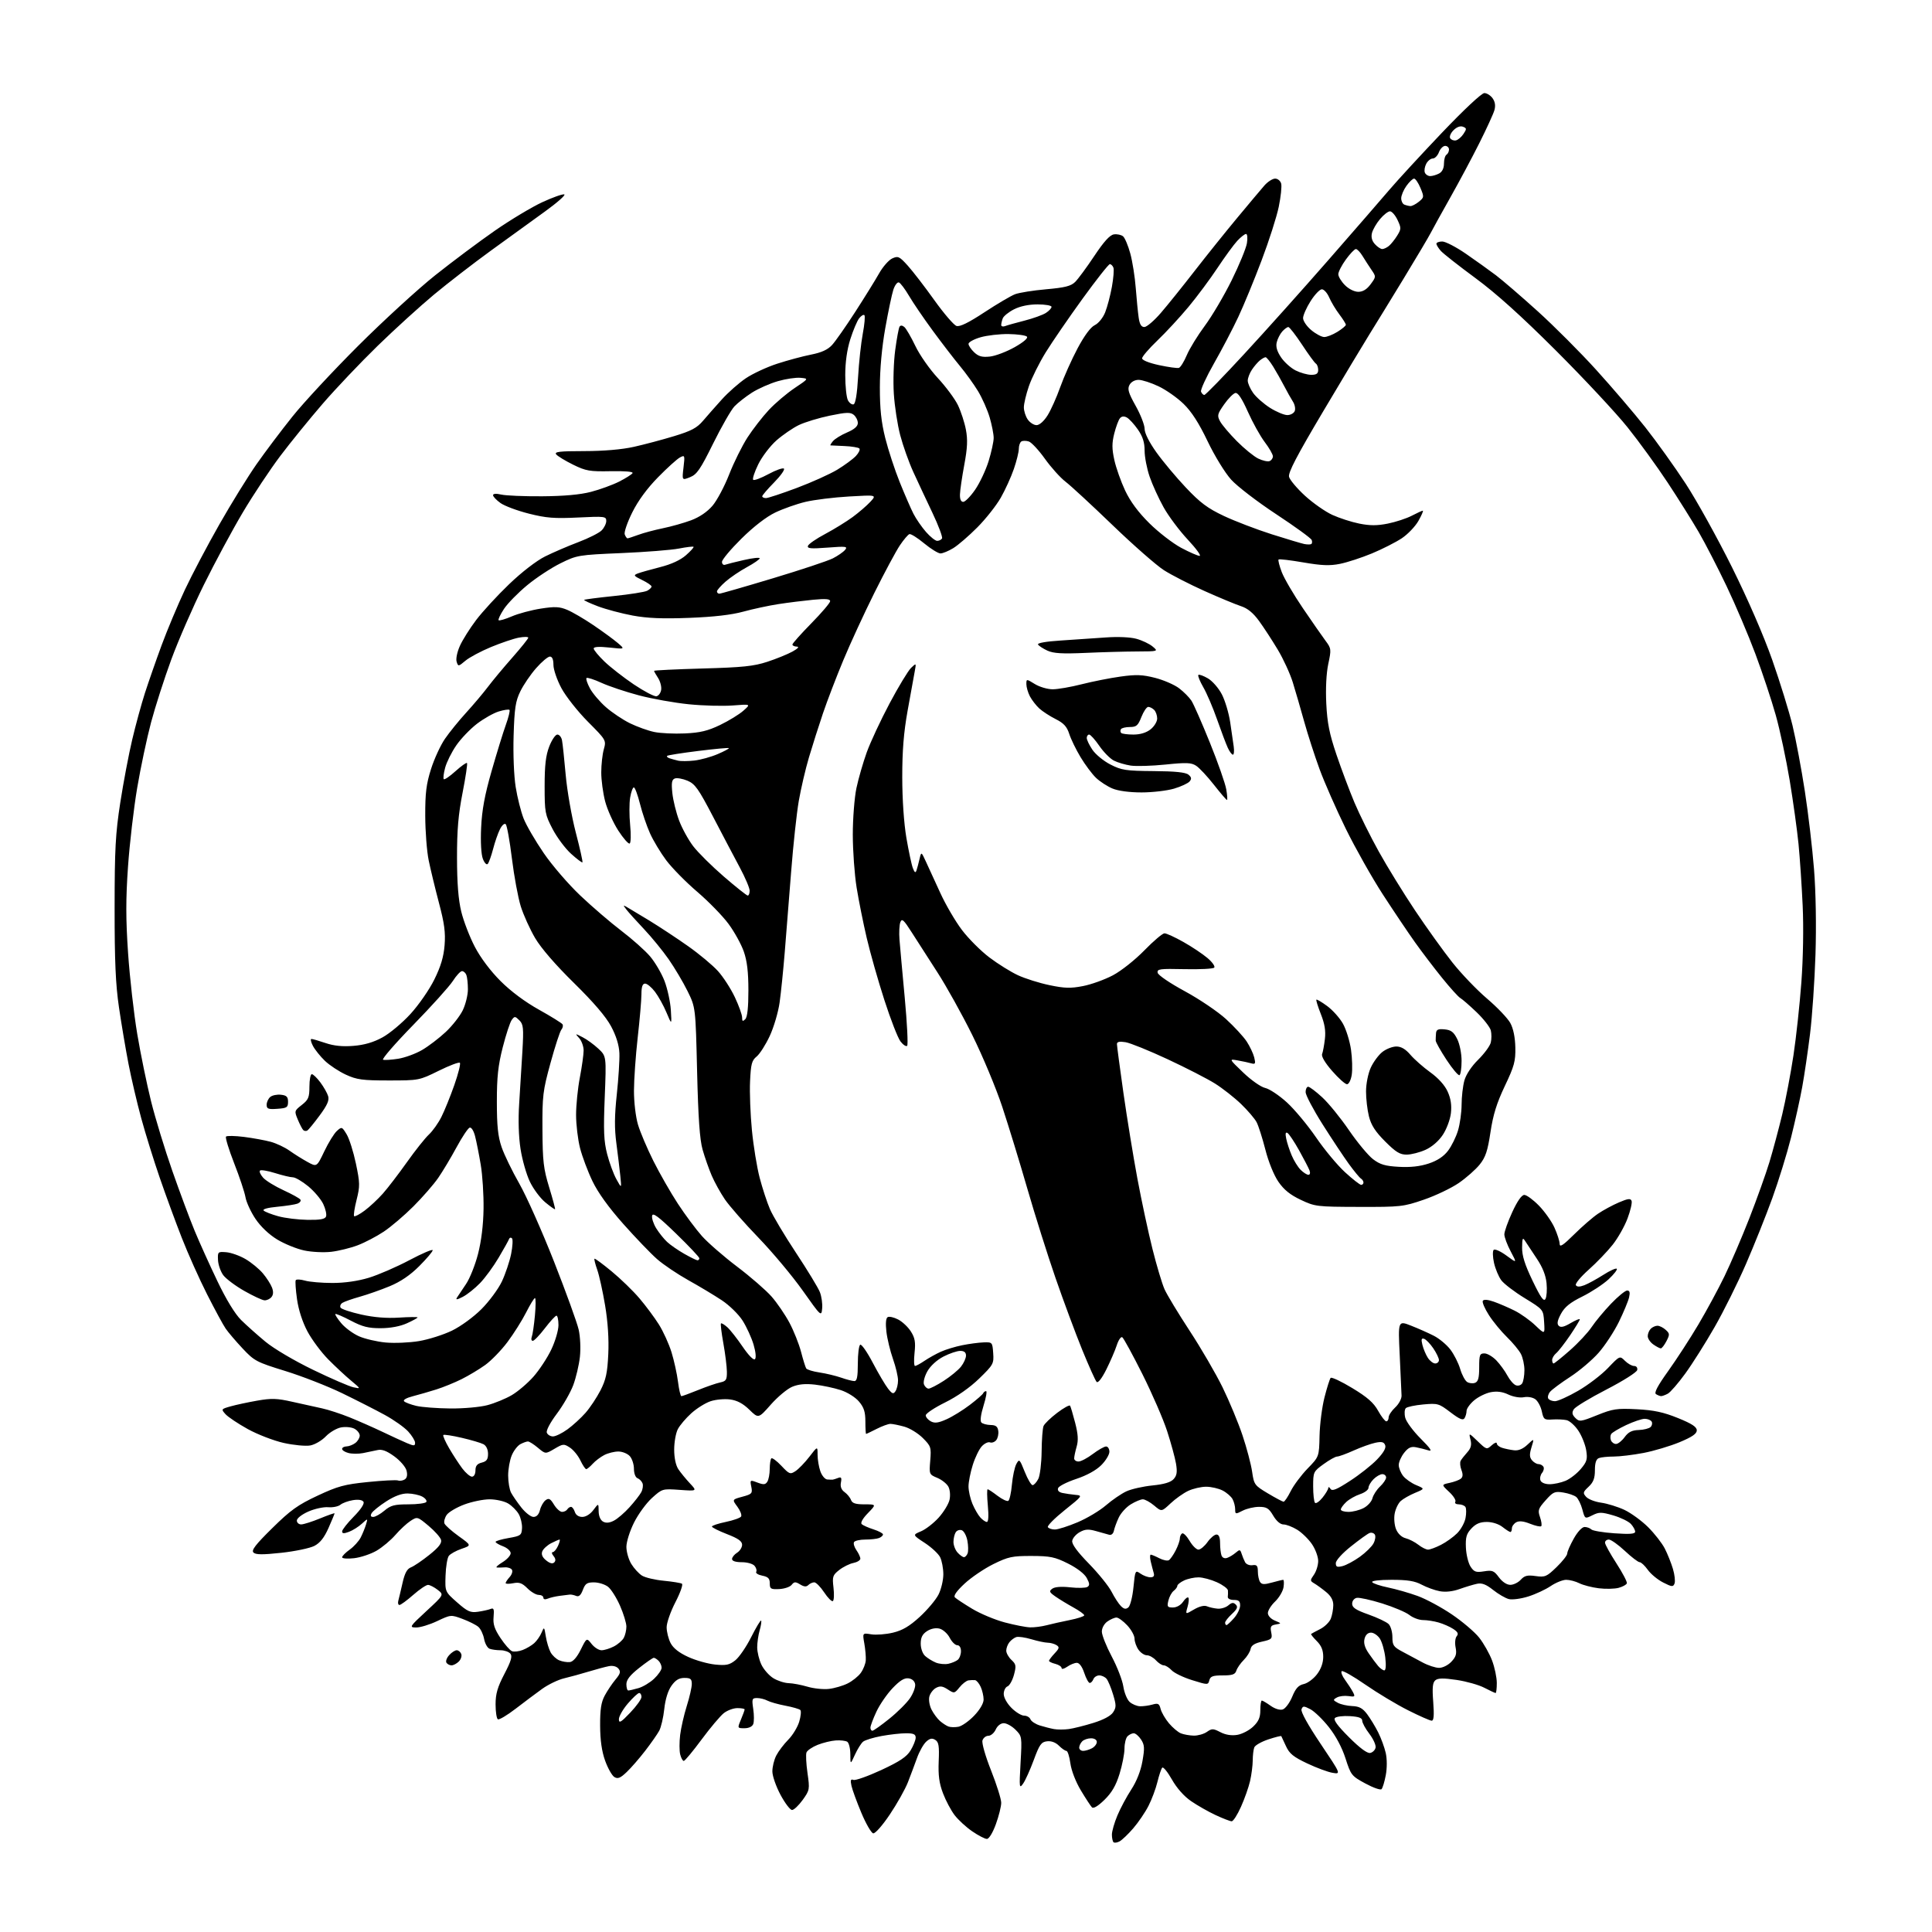 <?xml version="1.0" encoding="UTF-8" standalone="no"?>
<svg 
  version="1.1" 
  xmlns="http://www.w3.org/2000/svg" 
  xmlns:xlink="http://www.w3.org/1999/xlink" 
  xmlns:svg="http://www.w3.org/2000/svg"
  xmlns:rdf="http://www.w3.org/1999/02/22-rdf-syntax-ns#"
  xmlns:cc="http://creativecommons.org/ns#"
  xmlns:dc="http://purl.org/dc/elements/1.1/"
  viewBox="0 0 768 768"
  width="768"
  height="768"
>
<style>svg {background-color: white; }</style>"
<path stroke="none" fill="black" fill-rule="evenodd" d="M445.04,731.98C444.06,732.50 442.98,732.65 442.63,732.30C442.28,731.95 442.00,730.59 442.00,729.27C442.00,727.95 442.98,724.54 444.18,721.69C445.37,718.83 447.86,714.18 449.71,711.35C451.84,708.08 453.46,703.96 454.14,700.09C455.06,694.89 454.97,693.61 453.59,691.49C452.69,690.12 451.38,689.00 450.68,689.00C449.97,689.00 448.86,689.54 448.20,690.20C447.54,690.86 447.00,693.06 447.00,695.09C447.00,697.13 446.11,701.66 445.03,705.16C443.60,709.79 441.96,712.60 439.03,715.47C436.50,717.94 434.66,719.05 434.07,718.45C433.55,717.93 431.57,714.89 429.65,711.70C427.62,708.31 425.89,703.85 425.49,700.95C425.12,698.23 424.40,696.00 423.91,696.00C423.41,696.00 422.07,695.07 420.94,693.94C419.64,692.64 417.89,691.99 416.22,692.19C413.92,692.46 413.21,693.46 410.95,699.59C409.51,703.49 407.61,707.72 406.72,708.99C405.19,711.17 405.13,710.69 405.69,700.75C406.28,690.36 406.25,690.16 403.69,687.60C402.26,686.17 400.16,685.00 399.02,685.00C397.79,685.00 396.50,686.01 395.82,687.50C395.19,688.88 393.88,690.00 392.91,690.00C391.93,690.00 390.87,690.83 390.55,691.85C390.22,692.89 391.71,698.11 393.98,703.83C396.19,709.41 398.00,715.17 398.00,716.63C398.00,718.10 397.04,721.93 395.87,725.15C394.62,728.58 393.14,731.00 392.30,731.00C391.51,731.00 388.88,729.64 386.46,727.97C384.04,726.31 380.89,723.41 379.46,721.53C378.02,719.65 375.95,715.74 374.85,712.84C373.34,708.87 372.92,705.72 373.15,700.13C373.41,694.04 373.16,692.50 371.79,691.64C370.52,690.84 369.64,691.01 368.18,692.34C367.11,693.31 365.47,696.21 364.54,698.80C363.61,701.38 361.97,705.75 360.90,708.50C359.82,711.25 356.60,717.00 353.72,721.28C350.76,725.69 347.90,728.93 347.11,728.78C346.34,728.62 344.23,724.98 342.42,720.67C340.61,716.36 338.84,711.53 338.48,709.92C337.98,707.65 338.16,707.12 339.26,707.54C340.03,707.84 345.01,706.07 350.31,703.62C357.71,700.18 360.41,698.37 361.97,695.82C363.08,693.99 363.99,691.71 364.00,690.75C364.00,689.39 363.15,689.00 360.18,689.00C358.08,689.00 353.70,689.49 350.43,690.09C347.17,690.69 343.87,691.71 343.09,692.34C342.32,692.98 340.86,695.30 339.86,697.50C338.04,701.50 338.04,701.50 338.02,697.31C338.01,695.00 337.45,692.78 336.79,692.37C336.12,691.96 334.06,691.72 332.22,691.85C330.37,691.97 327.13,692.77 325.01,693.61C322.89,694.46 320.90,695.82 320.59,696.63C320.28,697.44 320.46,701.12 320.99,704.80C321.92,711.30 321.86,711.62 319.08,715.50C317.49,717.70 315.59,719.50 314.85,719.50C314.11,719.50 312.05,716.80 310.28,713.50C308.51,710.20 307.04,706.02 307.03,704.20C307.01,702.39 307.71,699.52 308.59,697.83C309.46,696.14 311.60,693.32 313.34,691.56C315.08,689.81 317.03,686.60 317.69,684.44C318.34,682.27 318.55,680.17 318.15,679.76C317.75,679.36 315.07,678.58 312.19,678.04C309.30,677.49 306.09,676.58 305.04,676.02C303.99,675.46 302.15,675.00 300.95,675.00C298.95,675.00 298.83,675.35 299.42,679.33C299.78,681.71 299.78,684.41 299.43,685.33C299.04,686.35 297.68,687.00 295.94,687.00C293.10,687.00 293.10,687.00 294.55,683.53C295.35,681.62 296.00,679.82 296.00,679.53C296.00,679.24 294.71,679.00 293.13,679.00C291.56,679.00 289.12,679.90 287.72,681.00C286.32,682.11 282.34,686.83 278.88,691.50C275.42,696.18 272.24,700.00 271.81,700.00C271.39,700.00 270.75,698.84 270.39,697.42C270.03,696.00 270.03,692.51 270.37,689.67C270.72,686.83 271.90,681.65 273.00,678.16C274.10,674.67 275.00,670.74 275.00,669.41C275.00,667.41 274.50,667.00 272.07,667.00C269.93,667.00 268.54,667.84 266.93,670.10C265.53,672.06 264.48,675.46 264.06,679.35C263.70,682.73 262.79,686.62 262.05,688.00C261.30,689.38 258.78,692.98 256.45,696.00C254.12,699.02 250.80,702.84 249.07,704.47C246.57,706.84 245.58,707.23 244.21,706.39C243.27,705.81 241.62,702.89 240.55,699.91C239.22,696.21 238.59,691.81 238.56,686.00C238.53,679.52 238.96,676.67 240.40,674.00C241.43,672.08 243.36,669.21 244.67,667.64C246.61,665.32 246.83,664.50 245.84,663.30C245.10,662.41 243.61,662.02 242.06,662.32C240.65,662.59 237.03,663.56 234.00,664.48C230.97,665.40 226.58,666.61 224.24,667.16C221.89,667.71 217.99,669.59 215.55,671.33C213.12,673.08 208.36,676.64 204.97,679.25C201.58,681.86 198.40,683.75 197.90,683.44C197.41,683.13 197.00,680.47 197.00,677.51C197.00,673.32 197.77,670.67 200.50,665.43C203.19,660.28 203.74,658.39 202.88,657.35C202.26,656.61 200.50,656.00 198.96,656.00C197.42,656.00 195.46,655.73 194.61,655.40C193.75,655.08 192.77,653.30 192.43,651.47C192.08,649.63 191.06,647.49 190.15,646.70C189.24,645.92 186.42,644.50 183.87,643.55C179.29,641.84 179.21,641.84 173.78,644.41C170.77,645.84 167.00,646.98 165.40,646.95C162.61,646.91 162.76,646.67 169.50,640.43C176.50,633.96 176.50,633.96 174.00,632.00C172.62,630.93 170.89,630.03 170.15,630.02C169.41,630.01 166.76,631.80 164.26,634.00C161.76,636.20 159.30,638.00 158.79,638.00C158.28,638.00 158.08,637.21 158.35,636.25C158.61,635.29 159.37,632.11 160.03,629.18C160.90,625.33 161.82,623.63 163.37,623.04C164.54,622.59 167.82,620.37 170.65,618.10C174.35,615.15 175.67,613.46 175.33,612.14C175.06,611.12 172.83,608.61 170.38,606.56C165.95,602.86 165.89,602.84 163.21,604.57C161.72,605.53 159.00,608.05 157.17,610.17C155.33,612.28 151.96,615.11 149.67,616.44C147.37,617.77 143.36,619.11 140.75,619.41C138.14,619.71 136.00,619.55 136.00,619.05C136.00,618.55 137.36,617.17 139.02,615.99C140.67,614.81 142.64,612.64 143.39,611.17C144.14,609.70 145.08,607.38 145.50,606.00C146.25,603.50 146.25,603.50 143.87,605.68C142.57,606.88 140.26,608.34 138.75,608.91C136.71,609.68 136.00,609.64 136.00,608.76C136.00,608.10 138.08,605.46 140.62,602.88C143.46,600.00 144.95,597.73 144.49,596.99C144.02,596.23 142.46,595.99 140.28,596.34C138.38,596.65 136.14,597.47 135.30,598.17C134.46,598.86 132.28,599.30 130.44,599.14C128.61,598.99 125.06,599.76 122.56,600.87C119.96,602.02 118.00,603.56 118.00,604.44C118.00,605.30 118.79,605.99 119.75,605.98C120.71,605.96 124.09,604.89 127.25,603.59C130.41,602.29 133.00,601.39 133.00,601.58C133.00,601.78 131.91,604.40 130.59,607.40C128.88,611.25 127.22,613.35 124.96,614.52C123.19,615.43 117.29,616.67 111.84,617.26C104.33,618.07 101.65,618.05 100.75,617.15C99.85,616.25 101.58,614.00 108.24,607.45C115.50,600.29 118.40,598.22 126.20,594.57C134.28,590.78 136.90,590.07 146.22,589.13C152.11,588.53 157.51,588.25 158.22,588.51C158.92,588.77 160.12,588.58 160.89,588.10C161.80,587.51 162.05,586.33 161.61,584.60C161.25,583.15 159.08,580.62 156.73,578.92C153.67,576.70 151.82,576.02 150.00,576.44C148.63,576.75 146.06,577.29 144.30,577.63C142.55,577.97 139.96,577.96 138.55,577.60C137.15,577.25 136.00,576.52 136.00,575.98C136.00,575.44 136.79,574.99 137.75,574.97C138.71,574.95 140.29,574.34 141.25,573.61C142.21,572.88 143.00,571.56 143.00,570.67C143.00,569.79 142.05,568.56 140.89,567.94C139.74,567.32 137.34,567.09 135.57,567.42C133.80,567.75 131.07,569.36 129.50,571.00C127.93,572.64 125.17,574.25 123.35,574.59C121.53,574.93 116.78,574.48 112.78,573.59C108.77,572.69 102.35,570.21 98.50,568.08C94.65,565.95 90.67,563.29 89.66,562.18C87.85,560.17 87.88,560.13 91.66,559.05C93.77,558.45 98.53,557.43 102.24,556.78C107.93,555.78 110.12,555.85 116.24,557.24C120.23,558.14 125.53,559.31 128.00,559.84C130.47,560.37 135.43,561.99 139.00,563.43C142.57,564.88 148.43,567.46 152.00,569.16C155.57,570.87 159.96,572.89 161.75,573.65C164.58,574.85 165.00,574.83 165.00,573.53C165.00,572.71 163.76,570.68 162.25,569.03C160.74,567.38 156.57,564.43 153.00,562.48C149.43,560.52 141.78,556.63 136.00,553.82C130.22,551.02 120.06,547.05 113.42,545.00C101.95,541.46 101.09,541.01 96.42,536.02C93.71,533.13 90.69,529.58 89.70,528.13C88.70,526.69 85.39,520.56 82.32,514.52C79.26,508.49 74.73,498.36 72.25,492.02C69.77,485.69 65.80,474.88 63.44,468.00C61.07,461.12 57.79,450.55 56.14,444.50C54.49,438.45 52.22,428.77 51.10,423.00C49.98,417.23 48.27,407.10 47.30,400.50C45.95,391.30 45.55,382.08 45.56,361.00C45.57,337.50 45.90,331.39 47.82,319.00C49.06,311.02 51.19,299.77 52.56,294.00C53.92,288.23 56.20,279.90 57.61,275.50C59.03,271.10 62.01,262.55 64.24,256.50C66.47,250.45 70.63,240.55 73.47,234.50C76.31,228.45 82.49,216.73 87.20,208.46C91.90,200.19 98.56,189.41 101.99,184.51C105.43,179.60 111.85,171.07 116.28,165.55C120.70,160.02 132.46,147.37 142.41,137.44C152.36,127.51 166.12,114.90 173.00,109.42C179.88,103.95 190.57,95.96 196.77,91.66C202.96,87.37 211.43,82.29 215.58,80.37C219.74,78.45 223.67,77.06 224.32,77.28C224.97,77.50 221.50,80.56 216.61,84.09C211.72,87.61 202.04,94.62 195.11,99.65C188.17,104.69 178.00,112.55 172.50,117.12C167.00,121.70 156.93,130.85 150.13,137.47C143.33,144.09 133.49,154.45 128.27,160.50C123.05,166.55 115.46,175.89 111.42,181.25C107.37,186.62 100.66,196.72 96.51,203.71C92.36,210.70 85.40,223.63 81.04,232.46C76.68,241.28 70.85,254.65 68.09,262.16C65.33,269.67 61.71,280.92 60.05,287.16C58.39,293.40 55.90,305.13 54.53,313.22C53.16,321.32 51.51,335.43 50.88,344.58C49.99,357.33 49.99,365.33 50.91,378.84C51.57,388.54 53.21,403.00 54.55,410.98C55.89,418.97 58.37,431.02 60.05,437.78C61.73,444.53 65.54,456.99 68.51,465.48C71.48,473.96 75.47,484.67 77.38,489.27C79.28,493.87 83.35,502.87 86.41,509.26C89.90,516.56 93.41,522.31 95.82,524.70C97.93,526.79 102.29,530.68 105.52,533.35C108.86,536.12 116.98,540.91 124.44,544.52C131.62,548.00 138.85,551.13 140.50,551.47C143.50,552.11 143.50,552.11 139.53,548.80C137.35,546.99 133.28,543.20 130.49,540.38C127.70,537.56 123.98,532.56 122.22,529.27C120.23,525.52 118.67,520.73 118.07,516.46C117.54,512.71 117.31,509.31 117.56,508.90C117.82,508.48 119.48,508.56 121.26,509.07C123.03,509.58 127.93,510.00 132.14,510.00C137.03,510.00 142.26,509.25 146.64,507.92C150.42,506.77 157.66,503.63 162.75,500.93C167.84,498.23 172.00,496.46 172.00,496.99C172.00,497.52 169.60,500.36 166.66,503.30C163.04,506.92 159.25,509.49 154.91,511.29C151.38,512.75 146.03,514.63 143.00,515.48C139.97,516.33 136.88,517.42 136.12,517.90C135.36,518.38 135.04,519.25 135.39,519.82C135.75,520.40 139.45,521.63 143.63,522.56C148.65,523.68 153.72,524.09 158.61,523.77C162.67,523.51 166.00,523.48 166.00,523.70C166.00,523.92 164.09,524.97 161.75,526.03C159.06,527.25 155.25,527.96 151.35,527.98C146.42,528.00 144.07,527.40 139.46,524.98C136.30,523.32 133.53,522.13 133.31,522.35C133.10,522.57 134.16,524.22 135.68,526.03C137.19,527.83 140.35,530.15 142.69,531.19C145.03,532.22 149.81,533.34 153.32,533.67C156.82,533.99 162.79,533.74 166.59,533.10C170.39,532.46 176.27,530.59 179.66,528.95C183.15,527.26 188.22,523.56 191.37,520.41C194.42,517.36 198.08,512.41 199.50,509.42C200.91,506.42 202.57,501.49 203.18,498.46C203.79,495.43 203.93,492.63 203.51,492.23C203.08,491.83 202.55,491.97 202.35,492.55C202.14,493.13 200.29,496.45 198.23,499.93C196.18,503.41 192.84,507.98 190.80,510.08C188.77,512.18 185.69,514.63 183.96,515.52C181.67,516.70 181.05,516.78 181.66,515.80C182.12,515.07 183.73,512.66 185.23,510.46C186.74,508.26 188.89,502.86 190.02,498.48C191.34,493.36 192.13,486.91 192.22,480.50C192.30,475.00 191.80,467.12 191.10,463.00C190.41,458.88 189.40,453.78 188.86,451.69C188.30,449.49 187.38,448.03 186.69,448.25C186.04,448.47 183.69,451.98 181.48,456.07C179.27,460.16 175.99,465.63 174.20,468.23C172.40,470.83 167.97,475.92 164.33,479.56C160.70,483.19 155.39,487.71 152.53,489.61C149.66,491.52 145.01,493.95 142.18,495.02C139.35,496.10 134.63,497.26 131.68,497.61C128.74,497.95 123.89,497.72 120.92,497.08C117.94,496.45 113.12,494.49 110.21,492.73C106.93,490.74 103.64,487.62 101.55,484.51C99.70,481.76 97.92,477.88 97.58,475.91C97.24,473.93 95.22,467.86 93.08,462.41C90.95,456.96 89.49,452.19 89.85,451.81C90.21,451.43 93.42,451.49 97.00,451.94C100.58,452.40 105.34,453.27 107.60,453.88C109.85,454.49 113.23,456.08 115.10,457.42C116.97,458.75 120.17,460.76 122.22,461.88C125.93,463.93 125.93,463.93 128.92,457.66C130.57,454.21 132.81,450.57 133.91,449.58C135.84,447.83 135.95,447.87 137.79,450.90C138.84,452.62 140.49,457.84 141.47,462.50C143.10,470.24 143.12,471.50 141.75,476.95C140.92,480.23 140.48,483.15 140.77,483.44C141.06,483.72 142.94,482.73 144.95,481.23C146.97,479.73 150.21,476.70 152.17,474.50C154.12,472.30 158.43,466.68 161.75,462.00C165.07,457.32 169.00,452.38 170.49,451.00C171.98,449.62 174.22,446.48 175.46,444.00C176.71,441.52 179.02,435.82 180.60,431.32C182.18,426.82 183.17,422.84 182.81,422.48C182.45,422.11 178.65,423.55 174.38,425.66C166.66,429.47 166.51,429.50 154.55,429.50C144.09,429.50 141.84,429.20 137.50,427.20C134.75,425.93 131.00,423.46 129.16,421.70C127.33,419.94 125.18,417.26 124.39,415.75C123.60,414.24 123.33,413.00 123.80,413.00C124.26,413.00 126.79,413.73 129.42,414.63C132.73,415.75 136.15,416.10 140.49,415.75C144.78,415.41 148.43,414.35 152.00,412.40C154.88,410.84 159.89,406.65 163.15,403.09C166.41,399.54 170.68,393.38 172.64,389.40C175.21,384.21 176.36,380.37 176.73,375.74C177.14,370.70 176.65,367.04 174.49,358.90C172.98,353.18 171.14,345.57 170.41,342.00C169.67,338.43 169.06,330.45 169.04,324.29C169.01,315.22 169.45,311.66 171.34,305.70C172.63,301.64 175.12,296.23 176.88,293.68C178.63,291.13 182.43,286.44 185.33,283.27C188.22,280.10 192.12,275.48 193.99,273.00C195.86,270.52 200.23,265.28 203.70,261.35C207.16,257.42 210.00,253.88 210.00,253.49C210.00,253.10 208.31,253.09 206.25,253.47C204.19,253.86 199.21,255.54 195.18,257.21C191.16,258.88 186.58,261.32 185.01,262.65C182.22,264.99 182.13,265.00 181.52,263.05C181.16,261.93 181.72,259.19 182.80,256.78C183.85,254.42 186.77,249.78 189.29,246.45C191.81,243.13 197.68,236.74 202.35,232.26C207.38,227.43 213.21,222.93 216.67,221.20C219.88,219.61 225.83,217.04 229.89,215.51C233.96,213.97 238.12,211.88 239.14,210.86C240.16,209.84 241.00,208.14 241.00,207.08C241.00,205.27 240.36,205.20 229.75,205.72C220.36,206.18 217.13,205.92 210.21,204.17C205.65,203.02 200.58,201.13 198.96,199.97C197.33,198.81 196.00,197.41 196.00,196.85C196.00,196.22 197.22,196.13 199.25,196.60C201.04,197.02 208.35,197.33 215.50,197.28C224.15,197.22 230.65,196.64 234.93,195.52C238.46,194.60 243.49,192.77 246.11,191.45C248.72,190.12 251.12,188.61 251.45,188.08C251.81,187.49 248.46,187.20 242.77,187.31C234.45,187.48 232.92,187.22 227.85,184.73C224.75,183.20 221.72,181.37 221.12,180.65C220.24,179.58 222.30,179.33 232.27,179.32C240.01,179.31 247.25,178.69 252.00,177.62C256.12,176.70 263.32,174.79 267.98,173.37C274.83,171.29 277.05,170.11 279.48,167.25C281.14,165.30 284.52,161.46 287.00,158.72C289.48,155.98 293.74,152.22 296.48,150.37C299.21,148.53 304.84,145.91 308.98,144.57C313.11,143.23 319.16,141.60 322.42,140.96C326.58,140.14 329.06,139.00 330.76,137.14C332.09,135.69 336.23,129.78 339.96,124.00C343.69,118.22 347.96,111.34 349.45,108.69C350.93,106.05 353.29,103.37 354.68,102.73C357.00,101.68 357.53,101.92 360.86,105.61C362.86,107.83 367.61,113.99 371.40,119.30C375.20,124.62 379.17,129.24 380.22,129.57C381.54,129.99 384.98,128.31 391.32,124.14C396.37,120.82 401.85,117.59 403.50,116.96C405.15,116.33 410.73,115.44 415.89,114.99C423.34,114.33 425.72,113.73 427.39,112.08C428.55,110.94 431.98,106.29 435.00,101.75C438.85,95.98 441.19,93.40 442.81,93.17C444.07,92.99 445.70,93.34 446.43,93.94C447.15,94.54 448.45,97.61 449.31,100.77C450.17,103.92 451.15,110.10 451.48,114.50C451.82,118.90 452.34,124.19 452.64,126.25C453.02,128.92 453.67,130.00 454.90,130.00C455.84,130.00 458.78,127.49 461.42,124.43C464.07,121.37 470.13,113.83 474.90,107.68C479.68,101.53 487.32,92.00 491.90,86.50C496.47,81.00 501.29,75.26 502.61,73.75C503.94,72.24 505.86,71.00 506.89,71.00C507.93,71.00 509.00,71.90 509.29,73.00C509.58,74.10 509.14,78.25 508.32,82.23C507.50,86.20 504.44,95.76 501.52,103.47C498.61,111.19 494.43,121.33 492.24,126.00C490.05,130.68 485.71,138.97 482.59,144.44C479.48,149.91 477.16,154.97 477.43,155.69C477.71,156.41 478.30,157.00 478.75,157.00C479.20,157.00 486.30,149.71 494.53,140.79C502.77,131.88 517.83,115.07 528.00,103.43C538.17,91.79 549.14,79.17 552.36,75.38C555.58,71.60 564.97,61.41 573.21,52.75C581.96,43.57 588.98,37.00 590.05,37.00C591.06,37.00 592.54,37.94 593.35,39.09C594.33,40.49 594.56,42.05 594.04,43.84C593.62,45.30 590.92,51.20 588.03,56.95C585.15,62.69 579.98,72.37 576.55,78.45C573.12,84.53 569.63,90.85 568.78,92.50C567.94,94.15 563.00,102.47 557.81,111.00C552.61,119.53 546.54,129.43 544.31,133.00C542.08,136.57 533.87,150.26 526.06,163.40C515.46,181.25 512.00,187.88 512.42,189.55C512.73,190.78 515.58,194.16 518.74,197.06C521.91,199.96 526.79,203.38 529.60,204.67C532.40,205.95 537.23,207.52 540.35,208.14C544.58,208.99 547.44,208.99 551.71,208.13C554.85,207.50 559.14,206.09 561.24,204.99C563.34,203.90 565.30,203.00 565.59,203.00C565.89,203.00 565.11,204.82 563.86,207.04C562.60,209.27 559.61,212.39 557.21,213.99C554.80,215.58 549.49,218.28 545.40,219.98C541.31,221.68 535.59,223.55 532.71,224.13C528.60,224.96 525.42,224.83 518.08,223.57C512.93,222.68 508.51,222.16 508.25,222.41C508.00,222.67 508.57,224.94 509.53,227.45C510.50,229.97 514.26,236.41 517.91,241.76C521.55,247.12 525.60,252.94 526.91,254.70C529.20,257.77 529.25,258.13 528.01,263.93C527.22,267.67 526.92,273.71 527.22,279.74C527.60,287.41 528.47,291.75 531.27,300.00C533.22,305.77 536.45,314.35 538.43,319.06C540.42,323.77 544.77,332.54 548.12,338.56C551.46,344.58 557.96,355.12 562.56,362.00C567.16,368.88 573.82,378.15 577.36,382.61C580.89,387.07 587.09,393.54 591.14,396.98C595.19,400.43 599.34,404.78 600.37,406.66C601.56,408.84 602.28,412.32 602.37,416.36C602.48,421.85 601.96,423.79 598.19,431.71C594.98,438.47 593.53,443.12 592.49,450.04C591.37,457.51 590.54,460.00 588.22,462.90C586.64,464.88 582.90,468.18 579.92,470.24C576.94,472.29 570.67,475.29 566.00,476.89C557.86,479.69 556.77,479.81 540.20,479.76C523.44,479.72 522.73,479.63 517.07,476.95C512.87,474.97 510.37,472.95 508.18,469.76C506.39,467.16 504.24,461.86 503.00,456.98C501.82,452.39 500.26,447.48 499.51,446.07C498.77,444.66 495.98,441.41 493.33,438.85C490.67,436.29 486.02,432.64 483.00,430.74C479.98,428.84 471.50,424.49 464.17,421.07C456.84,417.65 449.31,414.60 447.42,414.29C445.02,413.90 444.00,414.12 444.00,415.02C444.00,415.72 445.16,424.44 446.57,434.40C447.99,444.35 450.49,459.70 452.13,468.50C453.77,477.30 456.47,489.90 458.13,496.50C459.78,503.10 461.94,510.30 462.92,512.50C463.90,514.70 468.39,522.12 472.89,528.99C477.40,535.86 483.29,545.99 485.99,551.49C488.68,557.00 492.26,565.60 493.93,570.61C495.61,575.63 497.32,582.12 497.74,585.05C498.48,590.16 498.71,590.49 504.00,593.64C507.03,595.45 509.83,596.94 510.23,596.96C510.63,596.98 511.92,595.09 513.08,592.75C514.25,590.41 517.27,586.38 519.78,583.78C524.36,579.07 524.36,579.07 524.54,570.78C524.64,566.23 525.52,559.35 526.50,555.50C527.48,551.65 528.58,548.16 528.95,547.74C529.32,547.32 533.19,549.14 537.56,551.79C543.55,555.41 546.07,557.63 547.82,560.80C549.10,563.11 550.57,565.00 551.07,565.00C551.58,565.00 552.00,564.30 552.00,563.45C552.00,562.60 553.17,560.82 554.60,559.49C556.04,558.16 557.18,556.05 557.14,554.79C557.11,553.53 556.78,546.30 556.41,538.71C555.74,524.93 555.74,524.93 560.92,526.97C563.77,528.09 567.85,529.90 569.99,531.00C572.13,532.09 575.08,534.55 576.54,536.46C578.00,538.38 579.76,541.85 580.44,544.17C581.13,546.50 582.38,548.83 583.21,549.36C584.05,549.89 585.46,550.04 586.36,549.69C587.61,549.21 588.00,547.73 588.00,543.53C588.00,538.60 588.22,538.00 590.08,538.00C591.22,538.00 593.36,539.26 594.83,540.79C596.30,542.33 598.27,545.04 599.21,546.81C600.16,548.58 601.66,550.32 602.56,550.66C603.48,551.02 604.59,550.68 605.09,549.90C605.57,549.13 605.98,546.79 605.98,544.70C605.99,542.61 605.36,539.69 604.58,538.20C603.80,536.72 601.30,533.70 599.03,531.50C596.76,529.30 593.53,525.38 591.87,522.79C590.20,520.19 589.11,517.63 589.44,517.09C589.83,516.47 591.45,516.60 593.87,517.46C595.97,518.20 599.68,519.80 602.10,521.01C604.52,522.22 608.21,524.85 610.31,526.86C614.12,530.50 614.12,530.50 613.81,525.53C613.50,520.57 613.50,520.57 606.10,516.03C602.02,513.54 597.83,510.34 596.78,508.92C595.73,507.50 594.43,504.39 593.89,502.01C593.36,499.63 593.30,497.30 593.76,496.84C594.22,496.38 596.51,497.40 598.83,499.11C603.06,502.22 603.06,502.22 600.53,497.46C599.14,494.84 598.00,491.79 598.00,490.68C598.00,489.57 599.42,485.59 601.15,481.83C603.17,477.44 604.88,475.00 605.94,475.00C606.84,475.00 609.45,476.91 611.74,479.25C614.02,481.59 616.81,485.52 617.92,488.00C619.04,490.48 619.97,493.37 619.98,494.44C619.99,495.94 621.32,495.08 625.75,490.69C628.91,487.55 633.19,483.85 635.25,482.46C637.31,481.07 641.04,479.05 643.54,477.98C647.13,476.44 648.18,476.31 648.58,477.36C648.86,478.09 648.14,481.23 646.97,484.34C645.81,487.46 643.15,492.16 641.06,494.80C638.98,497.44 634.69,501.90 631.53,504.72C628.37,507.53 626.07,510.31 626.43,510.88C626.87,511.60 627.92,511.60 629.79,510.90C631.28,510.33 634.65,508.49 637.29,506.81C639.92,505.12 642.35,504.02 642.69,504.35C643.02,504.69 641.54,506.58 639.40,508.57C637.25,510.55 632.58,513.62 629.00,515.39C624.15,517.78 621.99,519.53 620.51,522.26C619.08,524.91 618.83,526.23 619.62,527.02C620.40,527.80 621.72,527.51 624.35,525.95C626.36,524.77 628.00,524.10 628.00,524.46C628.00,524.82 626.25,527.69 624.11,530.85C621.96,534.00 619.49,537.18 618.61,537.91C617.72,538.65 617.00,539.86 617.00,540.62C617.00,541.38 617.26,542.00 617.57,542.00C617.88,542.00 620.82,539.64 624.10,536.75C627.38,533.86 631.26,529.70 632.72,527.50C634.19,525.30 637.64,521.14 640.41,518.25C643.17,515.36 646.06,513.00 646.82,513.00C647.83,513.00 648.04,513.76 647.58,515.75C647.23,517.26 645.40,521.65 643.52,525.50C641.63,529.35 638.01,534.86 635.47,537.75C632.92,540.64 627.84,544.95 624.17,547.33C620.50,549.71 616.90,552.39 616.16,553.28C615.43,554.18 615.12,555.38 615.47,555.96C615.83,556.53 617.03,557.00 618.13,557.00C619.24,557.00 623.38,555.14 627.33,552.86C631.27,550.59 636.61,546.51 639.19,543.81C643.89,538.89 643.89,538.89 645.94,540.94C647.08,542.08 648.71,543.00 649.57,543.00C650.49,543.00 651.01,543.67 650.82,544.61C650.64,545.50 645.22,548.93 638.57,552.36C632.01,555.74 626.16,559.28 625.59,560.23C624.79,561.54 624.94,562.37 626.23,563.66C627.82,565.25 628.34,565.18 634.88,562.55C641.14,560.03 642.72,559.79 650.67,560.20C657.45,560.55 661.24,561.36 667.00,563.69C672.55,565.94 674.50,567.21 674.50,568.59C674.50,569.94 672.64,571.22 667.66,573.29C663.90,574.85 657.45,576.78 653.32,577.57C649.20,578.35 643.88,579.00 641.49,579.00C639.11,579.00 636.45,579.27 635.58,579.61C634.49,580.03 634.00,581.51 634.00,584.43C634.00,587.64 633.40,589.21 631.50,591.00C629.23,593.13 629.14,593.50 630.54,595.04C631.38,595.97 634.06,597.01 636.49,597.34C638.93,597.68 643.07,598.96 645.71,600.19C648.34,601.43 652.60,604.53 655.16,607.08C657.72,609.63 660.71,613.47 661.80,615.61C662.89,617.75 664.34,621.38 665.02,623.67C665.71,625.97 665.99,628.57 665.66,629.46C665.10,630.89 664.63,630.85 661.10,629.05C658.94,627.95 656.20,625.69 655.02,624.02C653.83,622.36 652.38,621.00 651.79,621.00C651.19,621.00 648.54,618.98 645.90,616.50C643.25,614.02 640.39,612.00 639.54,612.00C638.69,612.00 638.01,612.56 638.02,613.25C638.03,613.94 640.07,617.62 642.54,621.44C645.01,625.26 646.89,628.84 646.70,629.39C646.52,629.94 645.05,630.75 643.43,631.19C641.82,631.62 638.25,631.70 635.50,631.36C632.75,631.01 629.28,630.11 627.80,629.36C626.31,628.61 623.97,628.00 622.59,628.00C621.22,628.00 618.44,629.12 616.42,630.49C614.41,631.85 610.40,633.72 607.51,634.63C604.62,635.54 601.15,636.00 599.80,635.66C598.44,635.32 595.63,633.69 593.54,632.03C590.73,629.80 589.08,629.17 587.13,629.58C585.68,629.89 582.56,630.83 580.20,631.67C577.46,632.65 574.60,632.96 572.31,632.53C570.34,632.16 567.11,630.99 565.13,629.93C562.40,628.47 559.52,628.00 553.21,628.00C548.31,628.00 545.12,628.38 545.46,628.93C545.78,629.45 548.61,630.40 551.77,631.05C554.92,631.70 560.20,633.21 563.50,634.41C566.80,635.60 572.93,638.90 577.12,641.74C581.31,644.57 586.20,648.73 587.98,650.97C589.76,653.22 592.07,657.30 593.11,660.04C594.15,662.78 595.00,666.82 595.00,669.01C595.00,671.20 594.79,673.00 594.53,673.00C594.27,673.00 592.27,672.07 590.08,670.93C587.89,669.78 582.93,668.38 579.05,667.80C573.78,667.02 571.64,667.06 570.58,667.93C569.49,668.84 569.29,670.82 569.73,676.55C570.13,681.88 569.96,684.00 569.12,684.00C568.48,684.00 564.25,682.14 559.73,679.86C555.20,677.59 547.57,673.00 542.77,669.68C537.97,666.35 533.73,663.94 533.34,664.33C532.96,664.71 533.55,666.26 534.66,667.76C535.77,669.27 537.17,671.43 537.78,672.57C538.78,674.46 538.64,674.60 536.03,674.22C534.46,673.99 532.39,674.24 531.43,674.78C529.81,675.68 529.84,675.85 531.83,676.91C533.01,677.54 535.59,678.12 537.57,678.19C540.32,678.30 541.69,679.05 543.46,681.41C544.73,683.11 546.71,686.37 547.86,688.66C549.01,690.95 550.36,694.64 550.86,696.86C551.39,699.24 551.40,702.84 550.87,705.65C550.38,708.27 549.62,710.78 549.18,711.22C548.74,711.66 545.84,710.64 542.73,708.95C537.28,706.00 537.00,705.65 534.86,698.99C533.46,694.64 531.00,690.03 528.21,686.52C525.78,683.45 522.48,680.27 520.88,679.44C518.27,678.09 517.90,678.09 517.37,679.47C517.01,680.42 519.91,685.67 524.93,693.14C533.08,705.28 533.08,705.28 529.75,704.73C527.91,704.44 523.37,702.75 519.64,700.99C514.17,698.41 512.55,697.10 511.21,694.15C510.30,692.14 509.46,690.34 509.34,690.15C509.23,689.95 506.89,690.54 504.15,691.45C501.41,692.36 498.91,693.79 498.59,694.63C498.26,695.47 497.99,697.81 497.98,699.83C497.96,701.85 497.49,705.52 496.92,708.00C496.35,710.48 494.72,715.09 493.30,718.25C491.89,721.41 490.23,724.00 489.61,723.99C489.00,723.98 486.13,722.88 483.24,721.53C480.35,720.19 475.95,717.68 473.46,715.97C470.65,714.04 467.77,710.78 465.84,707.36C464.13,704.34 462.40,702.23 462.00,702.68C461.60,703.13 460.74,705.69 460.09,708.37C459.44,711.05 457.84,715.33 456.54,717.87C455.24,720.42 452.52,724.42 450.50,726.76C448.48,729.11 446.02,731.45 445.04,731.98zM544.66,696.83C545.66,696.63 546.63,695.67 546.82,694.69C547.01,693.71 545.89,691.24 544.33,689.20C542.77,687.17 541.50,684.83 541.50,684.00C541.50,682.91 540.15,682.41 536.61,682.19C533.92,682.02 531.25,682.35 530.68,682.92C529.95,683.65 531.65,685.98 536.24,690.57C540.53,694.86 543.48,697.05 544.66,696.83zM430.57,696.00C431.43,696.00 433.00,695.53 434.07,694.96C435.13,694.40 436.00,693.27 436.00,692.46C436.00,691.60 435.05,691.00 433.70,691.00C432.44,691.00 430.86,691.54 430.20,692.20C429.54,692.86 429.00,693.99 429.00,694.70C429.00,695.41 429.70,696.00 430.57,696.00zM474.53,689.94C476.19,689.97 478.54,689.31 479.75,688.46C481.74,687.07 482.26,687.08 485.13,688.57C487.20,689.64 489.54,690.01 491.81,689.64C493.74,689.33 496.59,687.85 498.16,686.35C500.31,684.29 501.00,682.70 501.00,679.81C501.00,677.72 501.27,676.00 501.60,676.00C501.92,676.00 503.50,676.93 505.09,678.07C506.85,679.31 508.76,679.89 509.92,679.53C510.97,679.19 512.66,676.92 513.67,674.48C515.05,671.13 516.17,669.90 518.26,669.44C519.78,669.11 522.14,667.37 523.51,665.57C525.13,663.46 526.00,661.01 526.00,658.61C526.00,655.97 525.26,654.17 523.44,652.35C522.03,650.94 521.02,649.67 521.19,649.52C521.36,649.37 522.98,648.50 524.79,647.58C526.60,646.66 528.52,644.77 529.04,643.39C529.57,642.00 530.00,639.59 530.00,638.02C530.00,636.10 529.07,634.42 527.13,632.84C525.56,631.55 523.45,630.02 522.45,629.43C520.73,628.42 520.73,628.23 522.32,625.96C523.24,624.64 524.00,622.18 524.00,620.51C524.00,618.83 522.89,615.83 521.53,613.83C520.18,611.84 517.54,609.26 515.67,608.10C513.79,606.95 511.35,606.00 510.23,606.00C508.97,606.00 507.42,604.68 506.13,602.50C504.38,599.54 503.52,599.00 500.48,599.00C498.51,599.00 495.57,599.69 493.95,600.53C491.14,601.98 491.00,601.95 491.00,599.96C491.00,598.81 490.54,597.00 489.97,595.94C489.40,594.89 487.63,593.34 486.02,592.51C484.41,591.68 481.46,591.00 479.45,591.00C477.44,591.00 474.23,591.75 472.30,592.66C470.38,593.58 467.21,595.82 465.28,597.65C461.75,600.97 461.75,600.97 458.80,598.48C457.18,597.12 455.15,596.00 454.29,596.00C453.44,596.00 451.27,596.91 449.47,598.02C447.68,599.12 445.53,601.49 444.71,603.27C443.88,605.04 443.01,607.40 442.79,608.50C442.55,609.65 441.77,610.33 440.94,610.10C440.15,609.89 437.79,609.22 435.69,608.63C432.65,607.77 431.34,607.86 429.19,609.06C427.71,609.89 426.37,611.45 426.22,612.53C426.03,613.84 428.28,616.90 432.88,621.60C436.69,625.51 440.74,630.53 441.87,632.75C443.01,634.97 444.67,637.53 445.57,638.43C446.81,639.66 447.54,639.79 448.55,638.96C449.29,638.34 450.20,634.74 450.57,630.95C451.24,624.20 451.30,624.09 453.35,625.53C454.50,626.34 456.28,627.00 457.29,627.00C458.58,627.00 458.98,626.47 458.61,625.25C458.33,624.29 457.80,622.26 457.44,620.75C457.08,619.24 457.08,618.00 457.44,618.00C457.80,618.00 459.34,618.64 460.86,619.43C462.38,620.21 464.09,620.55 464.67,620.18C465.25,619.80 466.46,618.06 467.36,616.30C468.26,614.54 469.00,612.43 469.00,611.61C469.00,610.79 469.41,609.87 469.90,609.56C470.40,609.25 471.73,610.58 472.87,612.50C474.00,614.43 475.59,616.00 476.40,616.00C477.20,616.00 478.83,614.65 480.00,613.00C481.17,611.35 482.78,610.00 483.57,610.00C484.53,610.00 485.00,611.12 485.00,613.42C485.00,615.30 485.26,617.52 485.58,618.36C485.93,619.26 486.84,619.64 487.83,619.28C488.75,618.96 490.28,618.03 491.23,617.21C492.78,615.88 493.02,615.93 493.55,617.61C493.88,618.65 494.50,620.17 494.94,621.00C495.38,621.83 496.70,622.36 497.87,622.19C499.61,621.93 500.00,622.39 500.02,624.69C500.02,626.23 500.41,628.10 500.88,628.84C501.54,629.89 502.55,629.94 505.61,629.09C507.75,628.50 509.76,628.01 510.08,628.01C510.39,628.00 510.46,629.31 510.23,630.91C509.99,632.51 508.49,635.07 506.90,636.60C505.30,638.12 504.00,640.20 504.00,641.21C504.00,642.27 505.17,643.54 506.75,644.20C509.48,645.35 509.49,645.36 507.14,645.76C505.16,646.10 504.87,646.61 505.33,648.90C505.84,651.44 505.57,651.71 501.69,652.57C498.71,653.23 497.40,654.08 497.13,655.50C496.93,656.60 495.71,658.56 494.42,659.85C493.13,661.14 491.80,663.06 491.47,664.10C490.99,665.62 489.90,666.00 486.05,666.00C482.13,666.00 481.14,666.36 480.73,667.93C480.23,669.83 480.14,669.83 473.90,667.89C470.42,666.81 466.76,665.04 465.75,663.96C464.74,662.88 463.33,662.00 462.62,662.00C461.90,662.00 460.50,661.10 459.50,660.00C458.50,658.90 456.89,658.00 455.90,658.00C454.92,658.00 453.41,657.00 452.56,655.78C451.70,654.56 451.00,652.58 451.00,651.38C451.00,650.19 449.69,647.81 448.10,646.11C446.50,644.40 444.58,643.00 443.82,643.00C443.06,643.00 441.44,643.70 440.22,644.56C438.94,645.45 438.00,647.16 438.00,648.59C438.00,649.96 439.77,654.41 441.93,658.49C444.10,662.57 446.17,667.93 446.54,670.40C446.91,672.86 448.04,675.63 449.05,676.54C450.06,677.46 451.92,678.23 453.19,678.27C454.46,678.30 456.68,678.00 458.12,677.59C460.37,676.95 460.83,677.20 461.37,679.35C461.72,680.72 463.20,683.27 464.67,685.02C466.14,686.76 468.27,688.57 469.42,689.03C470.56,689.49 472.86,689.90 474.53,689.94zM346.80,688.00C347.24,688.00 350.27,685.85 353.53,683.22C356.79,680.60 360.50,676.90 361.77,675.01C363.04,673.13 363.95,670.66 363.79,669.54C363.61,668.28 362.61,667.37 361.17,667.17C359.49,666.93 357.72,668.02 354.79,671.10C352.57,673.44 349.68,677.64 348.38,680.43C347.08,683.22 346.02,686.06 346.01,686.75C346.00,687.44 346.36,688.00 346.80,688.00zM424.86,687.33C426.70,687.08 431.09,685.98 434.61,684.89C438.63,683.65 441.55,682.09 442.47,680.68C443.76,678.72 443.76,677.85 442.47,673.58C441.67,670.91 440.50,668.11 439.88,667.36C439.26,666.61 437.96,666.00 436.98,666.00C436.01,666.00 434.95,666.67 434.64,667.50C434.32,668.33 433.67,669.00 433.19,669.00C432.71,669.00 431.73,667.20 431.00,665.00C430.18,662.53 429.06,661.00 428.06,661.00C427.17,661.00 425.44,661.70 424.22,662.56C423.00,663.41 422.00,663.65 422.00,663.08C422.00,662.51 420.88,661.76 419.50,661.41C418.12,661.07 417.00,660.52 417.00,660.21C417.00,659.89 418.00,658.56 419.22,657.26C421.11,655.25 421.22,654.75 419.97,653.96C419.16,653.45 417.60,653.02 416.50,653.00C415.40,652.99 412.48,652.37 410.00,651.63C407.52,650.89 404.82,650.50 404.00,650.76C403.18,651.02 401.94,651.94 401.25,652.81C400.56,653.67 400.00,655.18 400.00,656.15C400.00,657.13 400.93,658.79 402.07,659.85C403.91,661.56 404.02,662.22 403.06,665.79C402.46,667.99 401.31,670.05 400.49,670.37C399.67,670.68 399.00,672.04 399.00,673.39C399.00,674.80 400.31,677.16 402.08,678.92C403.77,680.62 406.03,682.00 407.11,682.00C408.18,682.00 409.31,682.65 409.62,683.45C409.93,684.25 411.60,685.35 413.34,685.90C415.08,686.44 417.62,687.09 419.00,687.34C420.38,687.58 423.01,687.58 424.86,687.33zM381.00,686.41C382.38,686.14 385.19,684.16 387.25,682.00C389.53,679.62 391.00,677.10 391.00,675.59C391.00,674.22 390.48,671.95 389.84,670.55C389.20,669.15 388.19,667.95 387.59,667.88C386.99,667.82 385.82,667.85 385.00,667.97C384.18,668.08 382.57,669.32 381.43,670.73C379.42,673.21 379.29,673.24 376.75,671.57C374.70,670.23 373.69,670.10 372.08,670.96C370.95,671.56 369.76,673.12 369.43,674.42C369.10,675.72 369.50,678.07 370.32,679.64C371.13,681.22 372.63,683.23 373.65,684.12C374.67,685.01 376.18,686.00 377.00,686.31C377.82,686.63 379.62,686.67 381.00,686.41zM250.52,680.81C252.99,678.23 255.00,675.42 255.00,674.56C255.00,673.70 254.59,673.00 254.08,673.00C253.57,673.00 251.55,674.88 249.58,677.18C247.61,679.48 246.01,682.29 246.02,683.43C246.04,685.14 246.82,684.69 250.52,680.81zM249.76,672.00C250.17,672.00 251.98,671.58 253.78,671.06C255.58,670.55 258.39,668.86 260.02,667.32C261.66,665.77 263.00,663.81 263.00,662.95C263.00,662.10 262.46,660.86 261.80,660.20C261.14,659.54 260.28,659.00 259.89,659.00C259.50,659.00 256.89,660.81 254.09,663.02C250.42,665.92 249.00,667.74 249.00,669.52C249.00,670.89 249.34,672.00 249.76,672.00zM329.50,671.37C331.70,671.12 335.05,670.14 336.94,669.20C338.82,668.27 341.19,666.38 342.18,665.00C343.18,663.62 344.07,661.38 344.16,660.00C344.25,658.62 343.99,655.61 343.58,653.30C342.84,649.10 342.84,649.10 346.34,649.67C348.27,649.98 352.15,649.68 354.96,649.01C358.75,648.10 361.51,646.48 365.60,642.74C368.63,639.96 371.99,635.98 373.06,633.89C374.13,631.79 374.99,628.15 374.99,625.79C374.98,623.43 374.40,620.38 373.71,619.00C373.01,617.62 370.26,615.07 367.59,613.32C362.73,610.14 362.73,610.14 366.12,608.72C367.98,607.94 371.14,605.49 373.15,603.27C375.15,601.04 377.09,597.85 377.46,596.17C377.84,594.44 377.64,592.19 376.99,590.97C376.36,589.80 374.37,588.22 372.58,587.47C369.37,586.13 369.33,586.04 369.79,580.58C370.22,575.34 370.06,574.86 366.83,571.63C364.94,569.74 361.63,567.71 359.45,567.11C357.28,566.51 354.81,566.01 353.96,566.01C353.12,566.00 350.66,566.90 348.50,568.00C346.34,569.10 344.45,570.00 344.29,570.00C344.13,570.00 344.00,567.78 344.00,565.08C344.00,561.27 343.43,559.47 341.47,557.15C340.04,555.44 336.90,553.47 334.22,552.59C331.62,551.74 327.02,550.76 323.98,550.41C320.12,549.97 317.40,550.23 314.90,551.27C312.94,552.09 309.13,555.27 306.42,558.34C301.50,563.92 301.50,563.92 297.88,560.38C295.36,557.92 293.03,556.68 290.24,556.31C288.04,556.01 284.55,556.32 282.49,557.00C280.42,557.68 276.97,559.84 274.80,561.80C272.64,563.75 270.22,566.60 269.44,568.13C268.65,569.65 268.00,573.30 268.00,576.23C268.00,579.51 268.63,582.50 269.65,584.03C270.56,585.39 272.62,587.90 274.22,589.62C277.14,592.74 277.14,592.74 270.21,592.25C263.34,591.76 263.24,591.79 259.18,595.46C256.92,597.50 253.71,601.90 252.04,605.24C250.34,608.64 249.00,612.91 249.00,614.91C249.01,616.88 249.88,619.94 250.96,621.70C252.03,623.45 253.94,625.54 255.20,626.33C256.47,627.12 260.35,628.04 263.84,628.37C267.32,628.71 270.58,629.24 271.08,629.55C271.58,629.86 270.42,633.16 268.50,636.87C266.57,640.59 265.00,645.09 265.00,646.86C265.00,648.64 265.71,651.47 266.57,653.14C267.62,655.17 269.93,657.00 273.57,658.66C276.55,660.03 281.36,661.38 284.25,661.68C288.65,662.12 289.95,661.85 292.29,660.00C293.82,658.79 296.67,654.64 298.60,650.79C300.54,646.94 302.32,643.98 302.55,644.21C302.78,644.44 302.52,646.17 301.98,648.06C301.44,649.94 301.00,653.00 301.00,654.84C301.00,656.69 301.75,659.78 302.67,661.72C303.59,663.65 305.73,666.08 307.42,667.11C309.11,668.15 311.85,669.03 313.50,669.08C315.15,669.12 318.52,669.76 321.00,670.49C323.48,671.23 327.30,671.62 329.50,671.37zM550.29,664.00C550.89,664.00 551.04,661.98 550.67,658.87C550.34,656.05 549.36,652.68 548.51,651.37C547.65,650.07 546.07,649.00 545.00,649.00C543.75,649.00 542.81,649.89 542.42,651.46C542.00,653.14 542.52,654.96 544.07,657.21C545.31,659.02 547.00,661.29 547.82,662.25C548.64,663.21 549.75,664.00 550.29,664.00zM572.06,663.00C573.52,663.00 575.66,661.93 576.96,660.54C578.78,658.61 579.13,657.41 578.63,654.90C578.27,653.12 578.46,651.15 579.06,650.42C579.87,649.46 579.52,648.73 577.69,647.53C576.35,646.65 573.73,645.50 571.88,644.97C570.03,644.43 567.23,644.00 565.66,644.00C564.10,644.00 561.66,643.09 560.25,641.98C558.84,640.87 553.97,638.81 549.43,637.39C544.89,635.98 540.35,634.98 539.34,635.17C538.29,635.37 537.50,636.38 537.50,637.51C537.50,639.04 538.97,640.01 544.00,641.79C547.58,643.06 551.17,644.77 552.00,645.59C552.83,646.41 553.50,648.73 553.50,650.76C553.50,654.04 553.94,654.68 557.50,656.57C559.70,657.74 563.29,659.66 565.49,660.85C567.68,662.03 570.64,663.00 572.06,663.00zM179.49,662.00C178.73,662.00 177.82,661.52 177.46,660.94C177.10,660.35 177.59,659.00 178.56,657.94C179.52,656.87 180.87,656.00 181.55,656.00C182.23,656.00 183.04,656.66 183.35,657.47C183.66,658.28 183.23,659.63 182.39,660.47C181.55,661.31 180.24,662.00 179.49,662.00zM376.99,661.38C378.37,661.08 380.05,660.37 380.74,659.80C381.43,659.22 382.00,657.69 382.00,656.38C382.00,654.95 381.41,654.00 380.53,654.00C379.71,654.00 378.36,652.66 377.51,651.01C376.66,649.37 374.84,647.75 373.47,647.40C371.92,647.02 370.05,647.40 368.49,648.41C366.66,649.61 366.00,650.93 366.00,653.37C366.00,655.28 366.75,657.37 367.77,658.29C368.74,659.17 370.66,660.35 372.02,660.91C373.38,661.46 375.62,661.67 376.99,661.38zM226.50,660.71C227.79,660.57 229.34,658.81 230.86,655.75C233.21,651.00 233.21,651.00 235.18,653.50C236.26,654.88 238.03,656.00 239.12,656.00C240.21,656.00 242.41,655.32 244.02,654.49C245.63,653.66 247.40,652.11 247.97,651.06C248.54,650.00 249.00,647.99 249.00,646.59C249.00,645.20 247.86,641.46 246.46,638.28C245.06,635.10 242.92,631.72 241.71,630.77C240.49,629.82 238.00,629.03 236.16,629.02C233.36,629.00 232.64,629.48 231.69,632.02C230.89,634.14 230.09,634.85 229.02,634.40C228.19,634.05 227.05,633.81 226.50,633.87C225.95,633.93 224.15,634.15 222.50,634.37C220.85,634.58 218.71,635.08 217.75,635.48C216.70,635.92 216.00,635.77 216.00,635.11C216.00,634.50 215.16,634.00 214.14,634.00C213.11,634.00 211.09,632.82 209.65,631.37C207.56,629.28 206.40,628.87 204.01,629.35C202.35,629.68 201.00,629.66 201.00,629.30C201.00,628.95 201.72,627.86 202.60,626.89C203.48,625.92 203.88,624.62 203.50,624.00C203.12,623.39 201.84,622.96 200.65,623.05C199.47,623.14 198.05,623.17 197.50,623.11C196.95,623.04 197.96,622.10 199.75,621.01C201.54,619.92 203.00,618.31 203.00,617.43C203.00,616.55 201.65,615.32 200.00,614.69C198.35,614.07 197.00,613.27 197.00,612.92C197.00,612.57 199.33,611.88 202.17,611.39C206.98,610.56 207.35,610.30 207.51,607.50C207.61,605.85 207.02,603.32 206.21,601.89C205.39,600.45 203.48,598.54 201.96,597.64C200.44,596.74 197.14,596.00 194.63,596.00C192.13,596.00 187.59,596.93 184.55,598.07C181.51,599.21 178.37,601.06 177.58,602.18C176.80,603.31 176.39,604.84 176.67,605.59C176.96,606.34 179.50,608.61 182.32,610.64C187.45,614.32 187.45,614.32 183.47,615.68C181.29,616.43 179.01,617.69 178.41,618.49C177.81,619.29 177.22,622.83 177.11,626.35C176.90,632.74 176.90,632.74 181.70,636.97C185.86,640.63 186.97,641.13 190.00,640.70C191.93,640.42 194.19,639.92 195.03,639.58C196.27,639.07 196.49,639.66 196.21,642.73C195.94,645.65 196.56,647.55 198.96,651.16C200.67,653.72 202.73,656.07 203.54,656.38C204.35,656.69 206.25,656.48 207.76,655.90C209.26,655.33 211.34,654.10 212.36,653.18C213.39,652.26 214.70,650.38 215.28,649.00C216.30,646.58 216.35,646.63 216.97,650.50C217.32,652.70 218.18,655.54 218.87,656.81C219.56,658.07 221.11,659.52 222.32,660.01C223.52,660.51 225.40,660.82 226.50,660.71zM409.50,646.90C411.15,646.95 414.07,646.57 416.00,646.07C417.93,645.56 422.09,644.63 425.25,644.00C428.41,643.37 431.00,642.52 431.00,642.11C431.00,641.70 429.09,640.31 426.75,639.02C424.41,637.73 421.20,635.78 419.61,634.68C417.10,632.93 416.93,632.52 418.30,631.53C419.29,630.80 421.89,630.60 425.44,630.99C428.51,631.33 431.58,631.26 432.26,630.83C433.23,630.22 433.17,629.45 432.00,627.28C431.09,625.60 428.14,623.32 424.53,621.52C419.33,618.92 417.48,618.54 410.03,618.52C402.40,618.50 400.80,618.84 394.87,621.76C391.23,623.56 386.08,627.05 383.43,629.52C380.27,632.46 378.95,634.35 379.59,634.99C380.13,635.53 383.22,637.57 386.46,639.52C389.69,641.47 395.53,643.91 399.42,644.94C403.31,645.97 407.85,646.86 409.50,646.90zM487.55,646.00C487.85,646.00 489.19,644.76 490.52,643.25C491.85,641.74 492.95,639.49 492.97,638.25C492.99,636.50 492.44,636.00 490.46,636.00C489.00,636.00 487.98,635.46 488.07,634.75C488.16,634.06 488.18,632.92 488.12,632.20C488.05,631.49 486.09,630.03 483.75,628.97C481.41,627.91 478.13,627.03 476.45,627.02C474.77,627.01 472.19,627.56 470.71,628.25C469.23,628.94 468.01,629.90 468.01,630.39C468.00,630.88 467.35,631.78 466.55,632.39C465.76,633.00 464.81,634.74 464.45,636.25C463.86,638.69 464.06,639.00 466.27,639.00C467.73,639.00 469.38,638.07 470.27,636.75C471.10,635.51 472.05,634.75 472.37,635.07C472.70,635.38 472.57,637.02 472.08,638.73C471.19,641.82 471.19,641.82 474.60,639.81C476.72,638.56 478.68,638.07 479.76,638.52C480.72,638.93 482.62,639.35 484.00,639.47C485.38,639.59 487.30,639.00 488.27,638.17C489.65,636.99 490.32,636.92 491.24,637.84C492.17,638.77 491.83,639.60 489.72,641.56C488.22,642.95 487.00,644.51 487.00,645.04C487.00,645.57 487.25,646.00 487.55,646.00zM331.07,636.46C330.62,636.74 329.06,635.17 327.61,632.98C326.16,630.79 324.39,629.00 323.69,629.00C322.98,629.00 321.91,629.49 321.32,630.08C320.54,630.86 319.62,630.79 318.06,629.83C316.21,628.70 315.70,628.73 314.69,630.00C314.04,630.83 311.81,631.58 309.75,631.68C306.39,631.84 306.00,631.60 306.00,629.40C306.00,627.48 305.36,626.82 303.02,626.35C301.38,626.03 300.29,625.34 300.60,624.83C300.92,624.33 300.63,623.26 299.96,622.46C299.29,621.64 297.05,621.00 294.88,621.00C292.43,621.00 291.00,620.54 291.00,619.74C291.00,619.05 291.90,617.92 293.00,617.23C294.10,616.55 295.00,615.12 295.00,614.07C295.00,612.66 293.43,611.55 289.00,609.84C285.70,608.56 283.00,607.20 283.00,606.83C283.00,606.45 285.47,605.63 288.48,605.00C291.50,604.38 294.25,603.40 294.60,602.84C294.95,602.27 294.28,600.52 293.12,598.94C291.00,596.08 291.00,596.08 295.11,594.97C298.92,593.94 299.18,593.65 298.66,591.04C298.10,588.26 298.15,588.23 301.09,589.34C303.54,590.26 304.26,590.20 305.03,588.99C305.55,588.17 305.98,585.89 305.98,583.92C305.99,581.95 306.28,580.06 306.62,579.72C306.95,579.38 308.75,580.71 310.61,582.68C313.78,586.04 314.12,586.17 316.24,584.78C317.48,583.96 319.96,581.39 321.75,579.07C325.00,574.84 325.00,574.84 325.00,578.27C325.00,580.16 325.49,583.12 326.10,584.85C326.70,586.58 327.94,588.05 328.85,588.12C329.76,588.18 330.73,588.22 331.00,588.19C331.27,588.17 332.23,587.86 333.12,587.52C334.41,587.01 334.65,587.39 334.28,589.32C333.97,590.96 334.44,592.21 335.72,593.13C336.77,593.88 337.93,595.29 338.28,596.25C338.78,597.58 340.08,598.00 343.66,598.00C348.39,598.00 348.39,598.00 345.00,601.50C342.92,603.64 341.97,605.35 342.55,605.88C343.07,606.36 345.19,607.30 347.25,607.96C349.31,608.62 351.00,609.52 351.00,609.97C351.00,610.42 350.29,611.06 349.42,611.39C348.55,611.73 346.10,612.00 343.98,612.00C341.85,612.00 339.84,612.45 339.50,613.00C339.16,613.55 339.59,615.00 340.44,616.22C341.30,617.44 342.00,618.96 342.00,619.60C342.00,620.23 340.75,621.00 339.22,621.31C337.70,621.61 335.17,622.87 333.60,624.10C331.00,626.15 330.81,626.73 331.33,631.14C331.64,633.78 331.53,636.17 331.07,636.46zM600.37,630.00C601.65,630.00 603.52,629.08 604.53,627.97C606.01,626.33 607.16,626.04 610.44,626.51C614.18,627.03 614.84,626.75 618.75,622.96C621.09,620.70 623.00,618.27 623.00,617.55C623.00,616.84 624.16,614.17 625.59,611.63C627.09,608.93 628.89,607.00 629.89,607.00C630.83,607.00 632.04,607.44 632.57,607.97C633.10,608.50 637.24,609.20 641.77,609.51C647.87,609.94 650.00,609.77 650.00,608.87C650.00,608.20 649.25,606.82 648.32,605.81C647.40,604.79 644.25,603.26 641.32,602.40C636.59,601.03 635.66,601.02 633.01,602.34C630.03,603.83 630.03,603.83 629.01,600.03C628.45,597.94 627.35,595.71 626.58,595.07C625.81,594.43 623.50,593.63 621.44,593.30C618.05,592.75 617.39,593.03 614.42,596.38C611.46,599.71 611.23,600.37 612.18,603.09C612.76,604.75 612.97,606.36 612.66,606.68C612.34,606.99 610.36,606.56 608.25,605.72C605.63,604.67 603.88,604.49 602.71,605.14C601.77,605.67 601.00,606.75 601.00,607.55C601.00,608.35 600.73,609.00 600.41,609.00C600.08,609.00 598.67,608.10 597.27,607.00C595.77,605.82 593.22,605.00 591.04,605.00C588.36,605.00 586.68,605.71 584.92,607.58C582.93,609.70 582.54,611.07 582.72,615.21C582.84,617.98 583.67,621.37 584.56,622.74C585.97,624.88 586.71,625.14 589.92,624.63C593.23,624.10 593.90,624.37 595.85,627.02C597.20,628.83 598.97,630.00 600.37,630.00zM533.67,622.55C535.14,622.18 538.24,620.52 540.55,618.86C542.86,617.20 545.31,614.80 545.99,613.52C546.68,612.24 546.91,610.67 546.52,610.03C546.12,609.39 545.17,609.10 544.41,609.40C543.64,609.69 540.32,612.08 537.02,614.72C533.57,617.46 531.01,620.29 531.01,621.36C531.00,622.87 531.49,623.09 533.67,622.55zM220.32,621.08C220.98,620.42 220.89,619.57 220.04,618.54C219.33,617.69 219.19,617.00 219.72,617.00C220.25,617.00 221.19,615.88 221.82,614.50C222.44,613.12 222.72,612.00 222.43,612.00C222.14,612.00 220.63,612.66 219.07,613.46C217.52,614.27 215.94,615.73 215.56,616.70C215.10,617.90 215.60,619.07 217.10,620.28C218.58,621.48 219.65,621.75 220.32,621.08zM383.19,619.00C383.67,619.00 384.32,618.32 384.64,617.49C384.96,616.66 384.92,614.39 384.55,612.44C384.19,610.49 383.19,608.63 382.34,608.30C381.49,607.98 380.40,608.34 379.91,609.10C379.43,609.87 379.02,611.59 379.02,612.92C379.01,614.25 379.74,616.17 380.65,617.17C381.57,618.18 382.70,619.00 383.19,619.00zM567.67,616.00C568.45,616.00 570.76,615.15 572.80,614.10C574.85,613.06 577.75,610.98 579.24,609.49C580.73,608.00 582.23,605.28 582.57,603.45C582.92,601.63 582.90,599.65 582.54,599.06C582.18,598.48 580.98,598.00 579.88,598.00C578.77,598.00 578.16,597.55 578.52,596.97C578.87,596.41 577.76,594.64 576.06,593.06C572.97,590.17 572.97,590.17 576.23,589.47C578.03,589.08 580.04,588.34 580.70,587.81C581.53,587.13 581.61,586.10 580.94,584.34C580.41,582.96 580.28,581.31 580.64,580.67C581.00,580.02 582.19,578.51 583.27,577.31C584.73,575.68 585.06,574.38 584.55,572.31C583.85,569.50 583.85,569.50 587.41,572.92C590.88,576.27 591.00,576.31 592.98,574.52C594.09,573.51 595.00,573.18 595.00,573.78C595.00,574.38 595.94,575.17 597.10,575.53C598.25,575.90 600.39,576.34 601.85,576.51C603.62,576.72 605.40,575.97 607.20,574.27C609.90,571.72 609.90,571.72 608.79,575.32C607.94,578.10 607.98,579.27 608.97,580.46C609.67,581.31 610.84,582.00 611.56,582.00C612.29,582.00 613.17,582.47 613.53,583.04C613.88,583.62 613.63,584.74 612.97,585.53C612.32,586.32 612.04,587.66 612.36,588.49C612.70,589.38 614.19,590.00 616.00,590.00C617.69,590.00 620.53,589.39 622.33,588.64C624.12,587.89 626.85,585.77 628.39,583.94C630.81,581.08 631.11,580.06 630.55,576.56C630.20,574.33 628.81,570.82 627.45,568.77C626.10,566.72 623.98,564.81 622.75,564.53C621.51,564.26 618.95,564.14 617.06,564.27C613.89,564.48 613.57,564.24 612.90,561.05C612.50,559.15 611.34,556.99 610.34,556.24C609.28,555.46 607.32,555.11 605.74,555.42C604.17,555.72 601.51,555.26 599.60,554.35C597.31,553.25 595.07,552.95 592.64,553.41C590.67,553.78 587.70,555.23 586.03,556.63C584.36,558.03 582.99,559.93 582.98,560.84C582.98,561.75 582.61,563.07 582.16,563.77C581.56,564.73 580.14,564.12 576.57,561.40C571.99,557.90 571.52,557.77 565.78,558.29C562.47,558.59 559.35,559.25 558.83,559.77C558.31,560.29 558.21,562.01 558.61,563.59C559.01,565.17 561.76,568.89 564.74,571.87C568.69,575.82 569.52,577.07 567.82,576.54C566.54,576.14 564.33,575.59 562.90,575.31C560.90,574.93 559.78,575.46 558.15,577.54C556.97,579.04 556.01,581.22 556.02,582.38C556.03,583.55 556.82,585.49 557.77,586.71C558.72,587.92 561.06,589.56 562.96,590.36C566.42,591.80 566.42,591.80 562.50,593.44C560.34,594.34 557.78,595.80 556.81,596.68C555.83,597.55 554.75,599.80 554.41,601.65C554.05,603.54 554.30,606.31 554.97,607.93C555.70,609.68 557.19,611.08 558.76,611.47C560.18,611.83 562.45,613.00 563.81,614.06C565.16,615.13 566.90,616.00 567.67,616.00zM419.34,608.00C420.56,608.00 424.61,606.71 428.35,605.13C432.09,603.56 437.17,600.52 439.64,598.38C442.11,596.25 445.77,593.75 447.76,592.83C449.76,591.91 454.42,590.86 458.13,590.49C462.76,590.02 465.38,589.24 466.53,587.97C467.83,586.54 468.04,585.16 467.48,581.81C467.08,579.44 465.49,573.62 463.95,568.88C462.41,564.14 457.98,553.94 454.11,546.21C450.23,538.48 446.64,531.89 446.11,531.57C445.59,531.25 444.61,532.67 443.94,534.74C443.27,536.81 441.40,541.14 439.79,544.37C438.01,547.93 436.49,549.89 435.93,549.33C435.43,548.83 432.83,543.03 430.15,536.46C427.48,529.88 422.72,517.08 419.58,508.00C416.44,498.93 411.40,482.95 408.38,472.50C405.36,462.05 400.88,447.43 398.42,440.00C395.96,432.57 390.61,419.75 386.52,411.50C382.44,403.25 376.18,392.00 372.62,386.50C369.07,381.00 364.47,373.84 362.40,370.59C359.23,365.61 358.52,364.98 357.90,366.59C357.50,367.64 357.34,370.75 357.56,373.50C357.78,376.25 358.72,386.71 359.66,396.74C360.59,406.77 361.02,415.31 360.61,415.72C360.20,416.13 359.01,415.35 357.96,413.99C356.91,412.62 354.02,405.20 351.54,397.50C349.05,389.80 345.90,378.70 344.53,372.83C343.16,366.97 341.35,357.97 340.52,352.83C339.69,347.70 339.01,338.24 339.00,331.82C339.00,325.39 339.65,317.06 340.44,313.30C341.23,309.54 343.08,303.14 344.54,299.07C346.01,295.00 350.10,286.23 353.64,279.58C357.17,272.94 361.01,266.60 362.16,265.50C364.25,263.50 364.25,263.50 363.60,267.00C363.24,268.93 361.98,275.90 360.79,282.50C359.23,291.21 358.65,298.48 358.66,309.00C358.67,317.81 359.32,327.27 360.31,333.10C361.22,338.39 362.37,343.79 362.88,345.10C363.56,346.88 363.93,347.11 364.32,346.00C364.60,345.18 365.14,343.15 365.52,341.50C366.22,338.50 366.22,338.50 368.06,342.50C369.08,344.70 371.66,350.32 373.80,355.00C375.94,359.68 379.81,366.29 382.40,369.70C384.98,373.11 389.89,378.02 393.30,380.60C396.71,383.18 401.83,386.37 404.67,387.68C407.52,389.00 413.14,390.77 417.17,391.61C423.17,392.87 425.59,392.94 430.50,391.98C433.80,391.35 439.16,389.41 442.41,387.69C445.72,385.93 451.21,381.58 454.91,377.78C458.53,374.06 462.13,371.01 462.90,371.01C463.68,371.00 467.05,372.55 470.40,374.44C473.76,376.32 478.07,379.21 480.00,380.84C481.93,382.47 483.12,384.19 482.67,384.65C482.21,385.12 476.89,385.39 470.84,385.25C461.02,385.03 459.89,385.18 460.18,386.68C460.36,387.63 465.07,390.83 471.00,394.04C476.77,397.17 484.15,402.16 487.38,405.12C490.61,408.08 494.30,412.07 495.57,414.00C496.84,415.93 498.19,418.79 498.58,420.36C499.18,422.84 499.02,423.15 497.39,422.69C496.35,422.39 493.93,421.87 492.00,421.53C488.50,420.90 488.50,420.90 494.20,426.36C497.40,429.43 501.24,432.11 502.96,432.49C504.64,432.86 508.50,435.44 511.55,438.22C514.59,440.99 519.81,447.26 523.15,452.13C526.48,457.01 531.68,463.25 534.69,466.00C537.70,468.75 540.57,471.00 541.08,471.00C541.59,471.00 542.00,470.58 542.00,470.06C542.00,469.54 541.54,468.83 540.98,468.49C540.42,468.14 538.26,465.52 536.19,462.68C534.12,459.83 529.41,452.72 525.71,446.88C522.02,441.04 519.00,435.31 519.00,434.13C519.00,432.96 519.46,432.00 520.02,432.00C520.58,432.00 523.10,433.89 525.61,436.21C528.12,438.52 532.91,444.40 536.24,449.28C539.58,454.15 543.88,459.33 545.80,460.79C548.59,462.92 550.62,463.53 556.06,463.83C560.66,464.09 564.47,463.67 567.93,462.52C571.35,461.39 573.87,459.72 575.60,457.46C577.01,455.61 578.81,451.97 579.58,449.39C580.36,446.80 581.00,442.17 581.01,439.09C581.01,436.02 581.51,431.72 582.11,429.53C582.78,427.13 584.94,423.87 587.60,421.25C590.01,418.87 592.26,415.82 592.60,414.46C592.94,413.11 592.95,410.92 592.62,409.60C592.28,408.29 589.74,405.03 586.97,402.37C584.19,399.71 581.28,397.18 580.50,396.74C579.73,396.31 576.46,392.70 573.25,388.72C570.04,384.75 565.18,378.37 562.46,374.54C559.73,370.71 553.99,362.16 549.69,355.54C545.40,348.92 538.79,337.20 535.00,329.50C531.22,321.80 526.52,311.13 524.56,305.79C522.60,300.45 519.84,291.90 518.42,286.79C517.00,281.68 514.97,274.68 513.90,271.23C512.83,267.78 510.14,261.93 507.92,258.23C505.70,254.53 502.37,249.41 500.50,246.85C498.17,243.64 495.94,241.81 493.31,240.96C491.22,240.28 484.69,237.57 478.80,234.93C472.92,232.29 465.65,228.56 462.66,226.65C459.67,224.73 450.48,216.67 442.25,208.74C434.02,200.81 425.61,193.04 423.56,191.48C421.52,189.92 417.84,185.83 415.37,182.38C412.91,178.93 410.02,175.83 408.96,175.49C407.89,175.15 406.56,175.15 406.01,175.49C405.45,175.84 405.00,177.15 405.00,178.40C405.00,179.66 404.11,183.27 403.02,186.43C401.94,189.59 399.60,194.72 397.83,197.84C396.06,200.95 391.87,206.26 388.51,209.64C385.15,213.02 380.85,216.73 378.95,217.89C377.05,219.05 374.76,219.99 373.86,220.00C372.96,220.00 370.04,218.20 367.37,216.00C364.71,213.79 362.07,212.14 361.51,212.32C360.96,212.50 359.24,214.51 357.71,216.79C356.18,219.06 351.61,227.58 347.56,235.71C343.51,243.84 337.95,255.90 335.21,262.50C332.46,269.10 328.84,278.55 327.16,283.50C325.48,288.45 322.98,296.32 321.59,301.00C320.20,305.68 318.37,313.52 317.52,318.43C316.68,323.34 315.31,335.94 314.50,346.43C313.68,356.92 312.53,371.35 311.95,378.50C311.37,385.65 310.45,394.65 309.91,398.50C309.37,402.35 307.60,408.35 305.98,411.83C304.36,415.31 302.02,418.97 300.78,419.98C298.85,421.54 298.47,422.96 298.16,429.89C297.95,434.33 298.29,443.07 298.90,449.30C299.50,455.53 300.89,464.03 301.98,468.19C303.07,472.34 304.90,477.93 306.05,480.61C307.19,483.28 311.86,491.11 316.41,497.99C320.96,504.87 325.24,511.91 325.91,513.63C326.59,515.35 327.00,518.28 326.82,520.13C326.51,523.45 326.38,523.33 319.07,513.00C314.98,507.23 307.07,497.77 301.50,492.00C295.93,486.23 289.93,479.38 288.17,476.80C286.41,474.21 284.04,469.94 282.91,467.30C281.78,464.66 280.15,460.02 279.29,457.00C278.16,453.00 277.56,444.52 277.11,425.98C276.50,400.45 276.50,400.45 273.31,393.98C271.55,390.41 268.17,384.72 265.81,381.33C263.44,377.93 259.02,372.53 256.00,369.33C252.97,366.12 249.82,362.63 249.00,361.56C247.67,359.83 247.67,359.71 249.00,360.46C249.82,360.92 253.88,363.36 258.00,365.87C262.12,368.39 269.12,373.00 273.55,376.13C277.98,379.25 283.30,383.70 285.39,386.01C287.48,388.32 290.49,392.97 292.09,396.35C293.69,399.73 295.00,403.38 295.00,404.45C295.00,406.01 295.25,406.15 296.25,405.15C297.09,404.31 297.50,400.53 297.50,393.70C297.50,386.39 296.98,382.01 295.67,378.25C294.66,375.36 291.93,370.41 289.59,367.25C287.26,364.09 281.66,358.35 277.16,354.50C272.65,350.65 267.12,345.02 264.85,342.00C262.59,338.98 259.67,334.13 258.38,331.24C257.08,328.35 255.28,323.06 254.39,319.49C253.49,315.92 252.40,313.00 251.97,313.00C251.53,313.00 250.87,314.82 250.49,317.05C250.12,319.28 250.12,324.18 250.49,327.94C250.87,331.70 250.79,335.01 250.31,335.31C249.84,335.60 247.80,333.29 245.78,330.17C243.76,327.05 241.41,321.82 240.55,318.54C239.70,315.26 239.00,310.09 239.01,307.04C239.01,303.99 239.46,299.87 240.02,297.88C241.02,294.27 240.98,294.20 233.69,286.88C229.66,282.82 224.93,276.83 223.18,273.57C221.43,270.31 220.00,266.15 220.00,264.32C220.00,262.12 219.52,261.00 218.58,261.00C217.81,261.00 215.35,263.06 213.13,265.59C210.91,268.11 208.07,272.27 206.83,274.84C204.92,278.76 204.50,281.55 204.17,292.39C203.94,299.84 204.29,308.48 205.00,312.89C205.67,317.07 207.09,322.70 208.15,325.39C209.21,328.08 212.81,334.26 216.14,339.12C219.47,343.99 226.02,351.59 230.70,356.01C235.37,360.44 242.70,366.73 246.98,369.99C251.27,373.25 256.40,377.81 258.38,380.13C260.36,382.45 262.95,386.85 264.14,389.92C265.32,392.99 266.46,398.20 266.67,401.50C267.04,407.50 267.04,407.50 264.94,402.50C263.79,399.75 261.73,396.04 260.37,394.25C259.01,392.46 257.25,391.00 256.45,391.00C255.41,391.00 254.99,392.21 254.98,395.25C254.97,397.59 254.30,405.35 253.49,412.50C252.68,419.65 252.02,429.13 252.01,433.57C252.00,438.10 252.70,444.01 253.61,447.06C254.49,450.04 257.25,456.53 259.73,461.49C262.21,466.44 266.59,474.10 269.47,478.50C272.35,482.90 276.65,488.68 279.01,491.33C281.38,493.99 287.67,499.47 293.00,503.50C298.33,507.53 304.48,512.88 306.68,515.37C308.88,517.87 312.08,522.56 313.81,525.79C315.53,529.02 317.60,534.22 318.42,537.34C319.23,540.47 320.16,543.44 320.47,543.95C320.79,544.47 323.17,545.20 325.77,545.58C328.37,545.97 332.24,546.90 334.38,547.64C336.51,548.39 338.87,549.00 339.63,549.00C340.66,549.00 341.00,547.28 341.00,542.06C341.00,538.24 341.42,534.86 341.94,534.54C342.45,534.22 344.71,537.45 346.95,541.73C349.20,546.00 351.92,550.62 353.01,552.00C354.68,554.12 355.14,554.27 355.98,553.00C356.52,552.17 356.98,550.25 356.98,548.73C356.99,547.20 356.09,543.37 354.98,540.23C353.87,537.08 352.69,532.20 352.36,529.38C351.98,526.13 352.15,524.02 352.85,523.59C353.45,523.22 355.32,523.63 357.01,524.51C358.71,525.38 360.99,527.54 362.10,529.30C363.72,531.86 364.00,533.55 363.55,537.75C363.24,540.64 363.32,543.00 363.74,542.99C364.16,542.99 365.85,542.07 367.50,540.95C369.15,539.83 372.07,538.20 374.00,537.33C375.93,536.46 379.75,535.30 382.50,534.75C385.25,534.19 389.07,533.69 391.00,533.62C394.44,533.50 394.51,533.57 394.81,537.89C395.11,542.08 394.86,542.54 389.25,547.99C385.60,551.54 380.47,555.14 375.69,557.50C371.46,559.59 368.00,561.89 368.00,562.62C368.00,563.34 368.91,564.41 370.01,565.01C371.56,565.84 373.00,565.65 376.26,564.19C378.59,563.15 382.75,560.59 385.50,558.49C388.25,556.40 390.65,554.30 390.83,553.84C391.02,553.38 391.53,553.00 391.98,553.00C392.42,553.00 391.97,555.59 390.98,558.75C389.89,562.25 389.54,564.87 390.10,565.46C390.60,565.98 392.25,566.43 393.76,566.46C395.84,566.49 396.58,567.05 396.83,568.81C397.01,570.07 396.64,571.73 396.00,572.50C395.37,573.26 394.26,573.65 393.53,573.37C392.80,573.09 391.34,573.79 390.29,574.92C389.23,576.05 387.61,579.38 386.69,582.33C385.76,585.27 385.00,589.11 385.00,590.87C385.00,592.63 385.69,595.72 386.54,597.75C387.38,599.77 388.80,602.23 389.69,603.21C390.58,604.20 391.76,605.00 392.30,605.00C392.91,605.00 393.06,602.53 392.68,598.50C392.35,594.92 392.31,592.00 392.60,592.00C392.90,592.00 394.66,593.16 396.52,594.59C398.39,596.01 400.32,596.92 400.82,596.61C401.31,596.31 401.96,593.40 402.25,590.16C402.55,586.92 403.33,583.24 404.00,581.99C405.17,579.82 405.31,579.96 407.36,585.09C408.54,588.04 409.95,590.42 410.50,590.37C411.05,590.32 412.06,589.20 412.74,587.89C413.41,586.57 414.01,581.67 414.06,577.00C414.10,572.33 414.45,567.77 414.82,566.87C415.19,565.97 417.62,563.62 420.21,561.65C422.80,559.68 425.13,558.40 425.37,558.79C425.62,559.19 426.53,562.25 427.39,565.58C428.55,570.07 428.71,572.53 427.98,575.07C427.44,576.95 427.00,579.05 427.00,579.74C427.00,580.43 427.79,580.99 428.75,580.97C429.71,580.96 432.27,579.61 434.43,577.97C436.59,576.34 438.95,575.00 439.68,575.00C440.41,575.00 441.00,575.95 441.00,577.10C441.00,578.25 439.54,580.66 437.75,582.44C435.73,584.46 431.98,586.52 427.84,587.89C424.17,589.11 420.93,590.75 420.62,591.54C420.27,592.46 420.87,593.15 422.29,593.47C423.50,593.73 425.85,594.07 427.50,594.23C430.43,594.49 430.34,594.63 423.23,600.31C419.23,603.51 416.22,606.54 416.54,607.06C416.86,607.58 418.12,608.00 419.34,608.00zM244.04,604.48C245.48,603.74 248.27,601.34 250.24,599.15C252.22,596.97 254.32,594.27 254.91,593.16C255.51,592.05 255.73,590.47 255.42,589.65C255.10,588.83 254.21,587.91 253.42,587.61C252.60,587.29 252.00,585.71 252.00,583.86C252.00,582.10 251.26,579.83 250.35,578.83C249.43,577.82 247.39,577.00 245.80,577.00C244.20,577.00 241.68,577.63 240.20,578.40C238.71,579.17 236.64,580.74 235.59,581.90C234.55,583.05 233.39,584.00 233.03,584.00C232.67,584.00 231.63,582.45 230.72,580.55C229.82,578.65 227.94,576.35 226.55,575.44C224.16,573.88 223.83,573.90 220.43,575.91C216.83,578.03 216.83,578.03 213.84,575.52C212.19,574.13 210.40,573.00 209.86,573.00C209.31,573.00 207.96,573.49 206.85,574.08C205.74,574.67 204.19,576.69 203.42,578.55C202.64,580.41 202.00,584.00 202.00,586.53C202.00,589.06 202.52,592.11 203.14,593.32C203.77,594.52 205.61,597.19 207.23,599.25C208.85,601.31 211.02,603.00 212.06,603.00C213.30,603.00 214.20,602.04 214.65,600.25C215.02,598.74 216.03,596.98 216.89,596.35C218.16,595.41 218.77,595.73 220.21,598.10C221.18,599.70 222.63,601.00 223.43,601.00C224.23,601.00 225.16,600.55 225.50,600.00C225.84,599.45 226.51,599.00 226.99,599.00C227.47,599.00 228.15,599.90 228.50,601.00C228.90,602.25 230.01,603.00 231.48,603.00C232.88,603.00 234.66,601.89 235.88,600.25C237.94,597.50 237.94,597.50 237.97,600.70C237.99,602.66 238.67,604.27 239.72,604.86C240.89,605.52 242.27,605.40 244.04,604.48zM148.37,603.00C149.18,603.00 151.18,601.88 152.82,600.50C155.32,598.39 156.81,598.00 162.34,598.00C165.94,598.00 169.15,597.57 169.47,597.05C169.79,596.53 169.06,595.57 167.85,594.92C166.63,594.27 164.03,593.71 162.07,593.68C159.68,593.64 156.85,594.69 153.53,596.83C150.80,598.59 148.19,600.70 147.73,601.51C147.16,602.53 147.36,603.00 148.37,603.00zM536.05,601.00C537.73,601.00 540.42,600.32 542.04,599.48C543.65,598.65 545.24,596.89 545.57,595.58C545.90,594.26 547.26,592.17 548.58,590.92C549.91,589.67 551.00,588.05 551.00,587.33C551.00,586.60 550.33,586.00 549.50,586.00C548.67,586.00 547.10,586.90 546.00,588.00C544.90,589.10 544.00,590.64 544.00,591.42C544.00,592.20 542.50,593.34 540.66,593.95C538.83,594.55 536.35,595.95 535.16,597.06C533.97,598.17 533.00,599.51 533.00,600.04C533.00,600.57 534.37,601.00 536.05,601.00zM525.73,595.32C526.97,593.77 528.00,592.05 528.01,591.50C528.02,590.95 528.41,591.10 528.88,591.83C529.53,592.87 531.28,592.16 536.61,588.70C540.40,586.25 545.25,582.42 547.38,580.19C549.98,577.48 551.06,575.59 550.63,574.49C550.15,573.21 549.26,572.99 546.75,573.51C544.96,573.88 541.08,575.27 538.13,576.59C535.18,577.92 532.21,579.00 531.53,579.00C530.85,579.00 528.43,580.35 526.15,582.01C522.10,584.94 522.00,585.16 522.00,590.84C522.00,594.04 522.33,597.00 522.74,597.40C523.14,597.81 524.49,596.87 525.73,595.32zM187.62,587.00C188.42,587.00 189.00,585.96 189.00,584.52C189.00,582.71 189.67,581.87 191.50,581.41C193.44,580.92 194.00,580.14 194.00,577.93C194.00,576.19 193.29,574.69 192.19,574.10C191.19,573.57 187.30,572.42 183.54,571.55C179.78,570.67 176.49,570.17 176.23,570.44C175.97,570.70 177.01,573.07 178.54,575.70C180.08,578.34 182.44,581.96 183.78,583.75C185.13,585.54 186.86,587.00 187.62,587.00zM642.39,574.00C643.18,574.00 644.72,572.78 645.81,571.29C647.29,569.26 648.70,568.54 651.43,568.45C653.44,568.38 655.56,567.84 656.15,567.25C656.74,566.66 656.92,565.69 656.55,565.09C656.18,564.49 654.94,564.00 653.79,564.00C652.64,564.00 649.31,565.13 646.40,566.50C643.50,567.88 640.82,569.47 640.47,570.05C640.11,570.63 640.07,571.75 640.38,572.55C640.69,573.35 641.59,574.00 642.39,574.00zM219.82,571.00C220.85,571.00 223.45,569.73 225.60,568.17C227.74,566.62 230.96,563.67 232.75,561.63C234.54,559.60 237.21,555.58 238.69,552.71C240.86,548.48 241.45,545.77 241.80,538.29C242.08,532.34 241.64,525.50 240.54,518.95C239.61,513.37 238.20,506.98 237.41,504.75C236.62,502.52 236.13,500.54 236.31,500.36C236.49,500.17 239.56,502.43 243.12,505.37C246.69,508.31 251.67,513.14 254.19,516.11C256.71,519.07 260.19,523.75 261.92,526.50C263.65,529.25 265.91,534.22 266.94,537.54C267.96,540.86 269.12,546.14 269.52,549.29C269.91,552.43 270.52,555.00 270.87,555.00C271.21,555.00 274.20,553.91 277.50,552.57C280.80,551.23 284.74,549.87 286.25,549.55C288.67,549.03 288.99,548.51 288.95,545.23C288.92,543.18 288.29,538.12 287.55,534.00C286.80,529.88 286.38,526.32 286.59,526.09C286.81,525.86 287.95,526.54 289.12,527.59C290.29,528.64 293.03,532.13 295.22,535.35C297.59,538.82 299.57,540.83 300.11,540.29C300.64,539.76 300.41,537.38 299.54,534.45C298.73,531.73 296.78,527.47 295.21,524.99C293.61,522.47 289.97,518.90 286.93,516.88C283.94,514.90 277.95,511.30 273.61,508.89C269.28,506.47 263.68,502.70 261.18,500.50C258.67,498.30 252.63,492.00 247.74,486.50C241.93,479.96 237.69,474.07 235.50,469.50C233.65,465.65 231.44,459.74 230.57,456.36C229.71,452.98 229.00,447.05 229.00,443.19C229.00,439.33 229.67,432.65 230.50,428.34C231.32,424.03 232.00,419.19 232.00,417.58C232.00,415.97 231.21,413.77 230.25,412.69C228.53,410.76 228.54,410.75 231.57,412.30C233.27,413.16 236.09,415.22 237.85,416.86C241.05,419.85 241.05,419.85 240.39,436.17C239.85,449.54 240.03,453.63 241.35,458.76C242.24,462.21 243.89,466.71 245.03,468.76C247.10,472.50 247.10,472.50 246.59,467.50C246.31,464.75 245.60,458.90 245.02,454.50C244.23,448.56 244.27,443.53 245.19,435.00C245.87,428.68 246.33,421.31 246.22,418.64C246.08,415.45 244.95,411.80 242.93,408.01C240.87,404.15 235.99,398.45 228.18,390.77C220.85,383.58 215.09,376.92 212.72,372.90C210.65,369.38 208.07,363.68 207.00,360.24C205.93,356.79 204.35,348.25 203.49,341.25C202.63,334.25 201.53,328.13 201.04,327.64C200.55,327.15 199.56,328.00 198.74,329.64C197.95,331.21 196.72,334.75 196.01,337.50C195.29,340.25 194.34,342.91 193.89,343.41C193.43,343.93 192.58,343.05 191.95,341.41C191.27,339.66 190.99,334.73 191.26,329.00C191.58,322.01 192.67,316.06 195.42,306.50C197.46,299.35 200.02,291.07 201.09,288.10C202.16,285.14 202.81,282.48 202.53,282.19C202.24,281.91 200.32,282.19 198.26,282.82C196.19,283.45 192.29,285.66 189.58,287.73C186.88,289.81 183.17,293.68 181.35,296.34C179.52,299.00 177.54,302.98 176.95,305.19C176.35,307.40 176.11,309.44 176.41,309.74C176.70,310.04 178.80,308.61 181.06,306.56C183.33,304.52 185.39,303.05 185.64,303.31C185.90,303.56 185.10,308.88 183.88,315.14C182.19,323.75 181.65,330.01 181.67,341.00C181.68,351.08 182.20,357.60 183.36,362.39C184.28,366.17 186.71,372.47 188.76,376.39C191.04,380.76 194.99,386.01 198.99,390.00C203.08,394.09 208.76,398.31 214.27,401.38C219.10,404.07 223.30,406.68 223.61,407.18C223.92,407.68 223.71,408.64 223.15,409.32C222.58,410.00 220.64,415.95 218.84,422.53C215.79,433.62 215.56,435.57 215.63,449.00C215.70,461.62 216.05,464.60 218.30,471.97C219.73,476.63 220.78,480.55 220.64,480.69C220.50,480.83 218.75,479.60 216.76,477.95C214.76,476.31 212.00,472.61 210.63,469.73C209.25,466.85 207.58,461.00 206.92,456.71C206.16,451.82 205.96,445.13 206.38,438.71C206.75,433.10 207.32,423.75 207.66,417.95C208.20,408.61 208.06,407.20 206.45,405.59C204.76,403.91 204.55,403.90 203.42,405.45C202.74,406.36 201.14,411.25 199.85,416.31C198.00,423.56 197.50,428.14 197.51,438.00C197.51,447.61 197.95,451.77 199.40,456.00C200.43,459.02 203.60,465.55 206.43,470.50C209.26,475.45 215.47,489.40 220.23,501.50C224.99,513.60 229.39,525.75 230.02,528.50C230.67,531.35 230.88,536.03 230.52,539.39C230.16,542.62 228.97,547.68 227.87,550.63C226.76,553.58 223.82,558.70 221.33,562.01C218.71,565.50 217.04,568.66 217.37,569.52C217.68,570.33 218.78,571.00 219.82,571.00zM179.00,559.89C184.28,559.94 190.84,559.35 193.76,558.57C196.66,557.80 201.00,556.02 203.42,554.60C205.83,553.19 209.71,549.89 212.04,547.27C214.36,544.64 217.56,539.80 219.13,536.50C220.71,533.20 222.00,528.81 222.00,526.75C222.00,524.69 221.64,523.00 221.21,523.00C220.77,523.00 218.70,525.25 216.60,528.00C214.50,530.75 212.34,533.00 211.79,533.00C211.24,533.00 211.06,532.29 211.39,531.42C211.73,530.54 212.29,526.72 212.64,522.92C213.00,519.11 213.00,516.00 212.66,516.00C212.31,516.00 210.72,518.59 209.12,521.76C207.52,524.92 204.18,530.22 201.70,533.52C199.22,536.82 195.23,540.92 192.84,542.63C190.45,544.34 186.25,546.86 183.50,548.23C180.75,549.60 176.25,551.44 173.50,552.31C170.75,553.18 166.53,554.40 164.12,555.02C161.55,555.68 160.11,556.51 160.64,557.04C161.13,557.53 163.33,558.35 165.52,558.87C167.71,559.38 173.78,559.84 179.00,559.89zM660.32,554.98C659.87,554.98 658.96,554.62 658.29,554.20C657.45,553.67 658.90,550.91 663.16,544.97C666.49,540.31 671.89,532.00 675.14,526.50C678.40,521.00 683.07,512.36 685.52,507.31C687.97,502.25 692.41,491.89 695.39,484.29C698.36,476.69 701.95,466.65 703.37,461.98C704.78,457.32 707.07,448.77 708.46,443.00C709.84,437.23 711.85,426.65 712.93,419.50C714.01,412.35 715.42,399.30 716.07,390.50C716.78,381.00 716.99,368.61 716.59,360.00C716.22,352.02 715.48,341.00 714.94,335.50C714.40,330.00 712.82,318.65 711.44,310.28C710.05,301.91 707.56,290.21 705.89,284.28C704.23,278.35 700.60,267.43 697.82,260.00C695.05,252.57 689.89,240.44 686.36,233.04C682.83,225.64 677.84,215.96 675.28,211.54C672.71,207.12 667.15,198.24 662.91,191.82C658.67,185.39 651.49,175.49 646.94,169.82C642.39,164.14 629.63,150.47 618.59,139.44C604.71,125.58 594.79,116.65 586.50,110.54C579.90,105.68 573.71,100.82 572.75,99.74C571.79,98.66 571.00,97.38 571.00,96.89C571.00,96.40 572.04,96.00 573.32,96.00C574.60,96.00 578.82,98.19 582.70,100.86C586.58,103.53 591.94,107.38 594.63,109.40C597.31,111.43 604.82,117.90 611.33,123.79C617.83,129.68 628.26,140.12 634.49,147.00C640.73,153.88 649.52,164.15 654.02,169.84C658.51,175.52 665.76,185.65 670.13,192.34C674.49,199.03 682.76,213.95 688.50,225.50C694.84,238.27 701.12,252.73 704.52,262.40C707.59,271.15 711.20,282.84 712.55,288.38C713.89,293.93 716.10,305.68 717.45,314.48C718.81,323.29 720.45,337.25 721.10,345.50C721.82,354.57 722.05,368.01 721.68,379.50C721.34,389.95 720.37,404.12 719.52,411.00C718.67,417.88 717.28,427.32 716.43,432.00C715.59,436.68 713.58,445.74 711.98,452.14C710.37,458.54 707.01,469.41 704.52,476.29C702.03,483.17 697.32,494.93 694.06,502.44C690.80,509.95 685.19,521.24 681.58,527.54C677.98,533.84 672.73,542.15 669.92,546.01C667.12,549.87 663.99,553.47 662.98,554.01C661.96,554.56 660.76,554.99 660.32,554.98zM369.13,552.00C369.79,552.00 372.51,550.60 375.18,548.88C377.85,547.17 380.93,544.63 382.02,543.25C383.11,541.86 384.00,539.89 384.00,538.87C384.00,537.59 383.28,537.00 381.71,537.00C380.45,537.00 377.46,538.01 375.06,539.25C372.45,540.59 369.88,542.94 368.67,545.07C367.54,547.06 366.93,549.39 367.29,550.32C367.65,551.25 368.47,552.00 369.13,552.00zM570.52,542.00C571.34,542.00 572.00,541.39 572.00,540.65C572.00,539.90 570.99,537.80 569.75,535.97C568.51,534.15 566.87,532.45 566.11,532.20C565.04,531.84 564.88,532.40 565.43,534.62C565.82,536.20 566.79,538.51 567.59,539.75C568.39,540.99 569.71,542.00 570.52,542.00zM660.20,536.00C659.78,536.00 658.44,535.30 657.22,534.44C656.00,533.59 655.00,532.10 655.00,531.14C655.00,530.18 655.54,528.86 656.20,528.20C656.86,527.54 658.06,527.00 658.87,527.00C659.68,527.00 661.15,527.73 662.13,528.62C663.77,530.10 663.79,530.50 662.44,533.12C661.62,534.70 660.61,536.00 660.20,536.00zM614.35,516.34C614.83,515.47 615.03,512.67 614.78,510.10C614.48,506.98 613.20,503.76 610.92,500.36C609.04,497.56 606.96,494.42 606.31,493.39C605.28,491.76 605.11,492.10 605.06,495.93C605.02,499.16 606.14,502.71 609.23,509.14C612.47,515.86 613.67,517.55 614.35,516.34zM105.13,516.90C104.23,516.84 100.61,515.15 97.09,513.15C93.56,511.14 89.81,508.33 88.75,506.90C87.69,505.46 86.75,502.76 86.66,500.90C86.51,497.61 86.61,497.51 89.97,497.78C91.88,497.94 95.32,499.17 97.61,500.51C99.91,501.86 103.01,504.41 104.49,506.17C105.98,507.94 107.61,510.48 108.12,511.82C108.74,513.44 108.67,514.70 107.90,515.62C107.27,516.38 106.02,516.95 105.13,516.90zM277.25,500.99C277.66,500.99 278.00,500.63 278.00,500.18C278.00,499.73 273.86,495.34 268.80,490.43C261.79,483.62 259.51,481.92 259.23,483.26C259.02,484.23 259.76,486.49 260.86,488.28C261.97,490.07 263.92,492.51 265.19,493.69C266.46,494.88 269.52,497.00 272.00,498.41C274.48,499.82 276.84,500.98 277.25,500.99zM122.28,484.91C127.30,484.98 129.21,484.63 129.61,483.57C129.91,482.78 129.41,480.55 128.49,478.61C127.57,476.68 124.87,473.49 122.49,471.54C120.11,469.59 117.38,468.00 116.42,468.00C115.46,468.00 112.28,467.24 109.35,466.32C106.42,465.40 103.72,464.95 103.35,465.32C102.98,465.69 103.54,466.96 104.59,468.14C105.64,469.33 109.28,471.57 112.68,473.13C116.07,474.68 119.11,476.37 119.42,476.87C119.73,477.38 119.21,478.09 118.26,478.46C117.30,478.82 113.68,479.38 110.21,479.71C106.36,480.07 104.26,480.66 104.82,481.22C105.33,481.73 107.94,482.74 110.62,483.48C113.30,484.22 118.55,484.86 122.28,484.91zM520.11,467.00C520.75,467.00 520.93,466.26 520.55,465.25C520.18,464.29 518.32,460.71 516.42,457.29C514.51,453.88 512.44,450.77 511.82,450.39C511.03,449.90 510.87,450.57 511.28,452.59C511.60,454.19 512.58,457.20 513.46,459.27C514.33,461.35 515.94,463.94 517.02,465.02C518.11,466.11 519.50,467.00 520.11,467.00zM559.18,458.98C556.50,459.00 554.86,457.99 550.62,453.75C546.72,449.85 545.06,447.28 544.18,443.80C543.53,441.22 543.01,436.73 543.02,433.81C543.03,430.82 543.85,426.72 544.90,424.42C545.92,422.18 547.99,419.37 549.51,418.17C551.03,416.98 553.53,416.00 555.06,416.00C556.99,416.00 558.73,417.03 560.68,419.31C562.23,421.12 565.79,424.26 568.58,426.27C571.77,428.56 574.33,431.41 575.46,433.92C576.72,436.70 577.11,439.32 576.76,442.48C576.47,445.02 575.05,448.83 573.55,451.10C571.91,453.59 569.25,455.89 566.68,457.06C564.38,458.10 561.01,458.97 559.18,458.98zM122.16,449.40C121.68,449.70 120.95,449.62 120.55,449.22C120.15,448.83 119.17,446.95 118.38,445.05C116.97,441.68 117.00,441.55 119.97,439.23C122.61,437.16 123.00,436.23 123.00,431.93C123.00,429.22 123.43,427.00 123.95,427.00C124.47,427.00 125.99,428.46 127.33,430.25C128.67,432.04 130.07,434.50 130.44,435.72C130.95,437.38 130.10,439.30 127.08,443.39C124.86,446.40 122.65,449.10 122.16,449.40zM110.25,440.77C106.63,441.03 106.00,440.79 106.00,439.16C106.00,438.11 106.65,436.71 107.44,436.05C108.23,435.39 110.14,435.00 111.69,435.18C113.93,435.43 114.50,436.00 114.50,437.99C114.50,440.20 114.03,440.51 110.25,440.77zM535.45,431.00C534.74,431.00 532.09,428.64 529.57,425.75C526.75,422.54 525.20,419.93 525.56,419.00C525.88,418.18 526.38,415.48 526.67,413.00C527.05,409.77 526.59,406.98 525.06,403.12C523.89,400.16 523.09,397.58 523.28,397.38C523.48,397.19 525.42,398.33 527.59,399.93C529.76,401.53 532.58,404.68 533.85,406.95C535.12,409.21 536.56,413.86 537.05,417.28C537.53,420.70 537.66,425.19 537.34,427.25C537.01,429.35 536.17,431.00 535.45,431.00zM580.18,427.39C579.73,427.67 577.42,424.95 575.05,421.35C572.68,417.74 570.73,414.28 570.71,413.65C570.70,413.02 570.76,411.68 570.84,410.69C570.97,409.27 571.71,408.94 574.25,409.19C576.82,409.43 577.87,410.23 579.25,413.00C580.24,414.98 581.00,418.75 581.00,421.69C581.00,424.55 580.63,427.11 580.18,427.39zM158.29,420.87C160.97,420.44 165.26,418.87 167.82,417.37C170.38,415.87 174.60,412.65 177.19,410.22C179.79,407.79 182.83,403.91 183.96,401.59C185.08,399.27 186.00,395.52 186.00,393.27C186.00,391.01 185.73,388.45 185.39,387.58C185.06,386.71 184.27,386.02 183.64,386.04C183.01,386.06 181.38,387.83 180.00,389.98C178.62,392.12 171.57,399.95 164.32,407.38C157.07,414.80 151.65,421.05 152.28,421.26C152.90,421.47 155.60,421.29 158.29,420.87zM297.24,356.00C297.66,356.00 298.00,355.13 298.00,354.07C298.00,353.01 296.23,348.85 294.07,344.82C291.91,340.79 287.13,331.72 283.45,324.65C277.63,313.49 276.28,311.60 273.26,310.33C271.34,309.53 269.08,309.14 268.25,309.46C267.05,309.92 266.84,311.16 267.27,315.27C267.57,318.15 268.78,323.04 269.95,326.15C271.11,329.26 273.64,333.86 275.56,336.38C277.48,338.89 282.97,344.34 287.77,348.48C292.56,352.61 296.82,356.00 297.24,356.00zM231.53,342.80C231.34,343.00 229.30,341.46 227.01,339.39C224.71,337.32 221.41,332.89 219.67,329.56C216.67,323.82 216.50,322.91 216.50,312.50C216.50,304.23 216.95,300.32 218.33,296.75C219.34,294.14 220.79,292.00 221.56,292.00C222.33,292.00 223.16,293.01 223.40,294.25C223.65,295.49 224.31,301.68 224.87,308.00C225.43,314.32 227.24,324.66 228.89,330.97C230.54,337.28 231.73,342.61 231.53,342.80zM487.74,318.00C487.49,318.00 485.16,315.28 482.55,311.96C479.94,308.63 476.77,305.24 475.50,304.41C473.57,303.14 471.65,303.06 463.30,303.92C457.85,304.48 451.62,304.66 449.45,304.33C447.28,303.99 444.28,303.11 442.80,302.36C441.31,301.61 438.70,298.97 437.00,296.50C435.30,294.02 433.48,292.00 432.95,292.00C432.43,292.00 432.00,292.61 432.00,293.35C432.00,294.10 433.01,296.21 434.25,298.04C435.49,299.88 438.70,302.52 441.40,303.90C445.81,306.17 447.52,306.43 458.56,306.52C467.16,306.58 471.30,307.01 472.43,307.94C473.64,308.95 473.75,309.59 472.89,310.63C472.27,311.38 469.48,312.67 466.70,313.50C463.91,314.32 458.10,315.00 453.79,315.00C448.95,315.00 444.51,314.40 442.22,313.45C440.17,312.59 437.23,310.68 435.68,309.20C434.12,307.71 431.37,304.02 429.55,301.00C427.73,297.98 425.70,293.80 425.04,291.73C424.11,288.84 422.85,287.46 419.66,285.86C417.37,284.71 414.44,282.81 413.15,281.64C411.87,280.46 410.18,278.28 409.40,276.80C408.63,275.31 408.00,273.14 408.00,271.97C408.00,269.84 408.00,269.84 411.37,271.92C413.22,273.06 416.41,274.00 418.45,274.00C420.49,274.00 425.69,273.10 429.99,272.00C434.29,270.91 441.23,269.53 445.42,268.95C451.65,268.08 454.14,268.18 459.21,269.47C462.61,270.35 466.88,272.20 468.71,273.60C470.54,274.99 472.75,277.21 473.61,278.53C474.47,279.84 477.78,287.37 480.96,295.25C484.15,303.13 487.07,311.47 487.46,313.79C487.86,316.10 487.98,318.00 487.74,318.00zM276.00,302.33C278.48,302.05 282.65,300.90 285.28,299.77C287.91,298.65 289.91,297.57 289.72,297.39C289.53,297.20 284.05,297.71 277.53,298.52C271.01,299.33 265.46,300.20 265.20,300.47C264.93,300.74 265.34,301.16 266.11,301.42C266.87,301.67 268.40,302.10 269.50,302.36C270.60,302.63 273.52,302.61 276.00,302.33zM490.10,300.00C489.67,300.00 488.75,298.76 488.06,297.25C487.36,295.74 485.45,290.68 483.81,286.00C482.17,281.32 479.70,275.55 478.32,273.17C476.95,270.79 476.07,268.60 476.36,268.30C476.66,268.00 478.37,268.62 480.16,269.66C481.96,270.71 484.45,273.57 485.73,276.06C487.00,278.53 488.47,283.46 489.01,287.03C489.54,290.59 490.17,294.96 490.42,296.75C490.67,298.54 490.52,300.00 490.10,300.00zM272.25,291.55C278.32,291.27 281.36,290.54 286.25,288.19C289.69,286.53 293.85,283.99 295.50,282.52C298.50,279.87 298.50,279.87 291.34,280.43C287.40,280.74 279.53,280.53 273.84,279.96C268.15,279.39 259.23,277.80 254.00,276.42C248.78,275.04 242.07,272.80 239.10,271.44C236.13,270.08 233.45,269.22 233.14,269.53C232.84,269.83 233.45,271.68 234.51,273.64C235.56,275.60 238.41,278.95 240.84,281.09C243.27,283.23 247.58,286.12 250.42,287.51C253.27,288.90 257.60,290.46 260.05,290.97C262.50,291.49 267.99,291.75 272.25,291.55zM450.53,292.00C453.27,292.00 455.65,291.28 457.37,289.93C458.81,288.79 460.00,286.85 460.00,285.63C460.00,284.40 459.46,282.86 458.80,282.20C458.14,281.54 457.08,281.00 456.45,281.00C455.82,281.00 454.60,282.80 453.73,285.00C452.38,288.44 451.74,289.00 449.14,289.00C447.48,289.00 445.88,289.39 445.59,289.86C445.29,290.33 445.34,291.01 445.69,291.36C446.05,291.71 448.22,292.00 450.53,292.00zM260.94,276.78C261.80,276.61 262.65,275.45 262.83,274.18C263.01,272.92 262.44,270.80 261.58,269.48C260.71,268.15 260.00,266.89 260.00,266.67C260.00,266.46 268.66,266.04 279.25,265.74C295.18,265.30 299.62,264.84 305.00,263.08C308.57,261.91 313.07,260.08 315.00,259.02C317.20,257.80 317.85,257.07 316.75,257.04C315.79,257.02 315.00,256.64 315.00,256.21C315.00,255.77 318.38,251.99 322.50,247.79C326.62,243.60 330.00,239.63 330.00,238.97C330.00,238.09 328.20,237.94 323.25,238.41C319.54,238.77 313.35,239.54 309.50,240.13C305.65,240.72 299.35,242.07 295.50,243.13C290.82,244.42 283.70,245.24 274.00,245.61C263.40,246.02 257.35,245.77 251.50,244.69C247.10,243.87 240.88,242.22 237.68,241.01C234.48,239.80 232.02,238.65 232.21,238.46C232.40,238.27 237.72,237.58 244.03,236.93C250.34,236.28 256.29,235.34 257.25,234.84C258.21,234.34 259.00,233.58 259.00,233.15C259.00,232.72 257.31,231.56 255.25,230.56C251.91,228.94 251.72,228.66 253.50,227.97C254.60,227.54 258.60,226.41 262.38,225.45C266.85,224.32 270.46,222.66 272.67,220.72C274.54,219.08 275.90,217.57 275.70,217.36C275.49,217.16 272.89,217.47 269.91,218.05C266.94,218.64 256.62,219.45 247.00,219.86C229.91,220.59 229.34,220.69 222.82,223.91C219.15,225.72 213.18,229.64 209.57,232.63C205.96,235.61 201.81,239.84 200.35,242.04C198.90,244.24 197.93,246.27 198.21,246.55C198.49,246.82 200.85,246.14 203.46,245.02C206.06,243.90 211.25,242.51 214.99,241.93C220.60,241.06 222.42,241.15 225.49,242.43C227.54,243.29 232.20,246.01 235.85,248.49C239.51,250.97 243.85,254.14 245.50,255.54C248.50,258.09 248.50,258.09 242.25,257.41C238.13,256.97 236.00,257.10 236.00,257.79C236.00,258.37 237.91,260.68 240.25,262.94C242.59,265.19 247.85,269.30 251.94,272.06C256.04,274.81 260.09,276.94 260.94,276.78zM431.41,259.54C422.26,259.95 418.77,259.74 416.37,258.64C414.65,257.84 412.97,256.76 412.63,256.21C412.26,255.61 415.78,254.99 421.76,254.61C427.12,254.27 435.12,253.73 439.54,253.40C444.27,253.05 449.26,253.26 451.69,253.92C453.96,254.53 456.87,255.91 458.16,256.98C460.50,258.93 460.50,258.93 451.91,258.97C447.18,258.99 437.96,259.24 431.41,259.54zM285.95,236.00C286.48,236.00 296.04,233.25 307.20,229.89C318.37,226.53 329.11,222.96 331.07,221.96C333.03,220.96 335.21,219.45 335.92,218.60C337.07,217.21 336.34,217.11 328.97,217.68C322.35,218.19 320.81,218.06 321.17,216.99C321.42,216.25 324.49,214.13 328.01,212.27C331.52,210.40 336.44,207.37 338.95,205.53C341.45,203.69 344.62,200.95 346.00,199.45C348.50,196.72 348.50,196.72 337.50,197.36C331.45,197.71 323.65,198.67 320.18,199.50C316.70,200.33 311.30,202.24 308.18,203.73C304.63,205.43 299.58,209.33 294.75,214.10C290.49,218.31 287.00,222.47 287.00,223.35C287.00,224.22 287.56,224.73 288.25,224.49C288.94,224.24 292.31,223.39 295.75,222.61C299.19,221.82 302.00,221.52 302.00,221.93C302.00,222.34 299.71,223.93 296.90,225.46C294.10,226.98 290.28,229.57 288.40,231.22C286.53,232.86 285.00,234.61 285.00,235.10C285.00,235.60 285.43,236.00 285.95,236.00zM476.86,220.97C477.62,220.99 475.51,218.09 472.19,214.54C468.86,210.99 464.53,205.20 462.57,201.69C460.60,198.17 458.10,192.69 457.00,189.49C455.90,186.30 455.00,181.64 455.00,179.15C455.00,175.85 454.27,173.55 452.32,170.74C450.85,168.62 448.87,166.47 447.93,165.96C446.78,165.35 445.87,165.45 445.18,166.28C444.61,166.97 443.60,169.70 442.93,172.35C441.98,176.15 441.98,178.37 442.96,182.83C443.64,185.95 445.58,191.43 447.26,195.00C449.32,199.37 452.48,203.64 456.91,208.02C460.54,211.61 466.20,215.98 469.50,217.75C472.80,219.51 476.11,220.96 476.86,220.97zM521.21,216.29C521.59,216.10 521.69,215.36 521.42,214.65C521.15,213.95 514.82,209.35 507.35,204.43C499.88,199.52 491.80,193.32 489.40,190.66C486.94,187.93 482.86,181.28 480.04,175.40C476.59,168.18 473.66,163.62 470.49,160.55C467.99,158.11 463.50,154.96 460.53,153.56C457.56,152.15 453.99,151.00 452.60,151.00C451.09,151.00 449.64,151.81 448.99,153.01C448.11,154.66 448.57,156.19 451.46,161.36C453.41,164.84 455.00,168.94 455.00,170.47C455.00,172.18 456.81,175.78 459.69,179.82C462.28,183.44 467.56,189.76 471.44,193.86C477.13,199.88 480.06,202.06 486.55,205.12C490.98,207.20 499.53,210.47 505.55,212.39C511.57,214.30 517.40,216.04 518.50,216.26C519.60,216.47 520.82,216.49 521.21,216.29zM372.54,215.00C373.28,215.00 374.15,214.57 374.47,214.05C374.79,213.52 373.06,208.91 370.63,203.80C368.19,198.68 364.76,191.35 363.00,187.50C361.25,183.65 358.93,177.12 357.85,173.00C356.76,168.88 355.62,161.45 355.31,156.50C354.99,151.55 355.24,143.75 355.86,139.17C356.47,134.59 357.25,130.41 357.58,129.87C357.96,129.26 358.66,129.30 359.48,129.98C360.19,130.57 362.17,133.97 363.87,137.53C365.57,141.10 369.58,146.82 372.77,150.25C375.97,153.69 379.57,158.54 380.78,161.03C381.98,163.53 383.42,167.92 383.96,170.79C384.72,174.80 384.57,178.06 383.32,184.76C382.43,189.57 381.65,194.85 381.60,196.50C381.53,198.45 381.99,199.50 382.90,199.50C383.67,199.50 385.80,197.32 387.64,194.66C389.47,191.99 391.88,186.88 392.99,183.30C394.09,179.72 395.00,175.57 395.00,174.08C395.00,172.58 394.28,168.92 393.41,165.93C392.53,162.94 390.45,158.25 388.79,155.50C387.12,152.75 383.88,148.25 381.59,145.50C379.30,142.75 374.46,136.45 370.82,131.50C367.18,126.55 362.91,120.28 361.33,117.57C359.74,114.87 357.94,112.48 357.32,112.27C356.70,112.07 355.70,113.38 355.11,115.20C354.52,117.01 353.07,123.90 351.90,130.50C350.56,138.07 349.76,146.74 349.76,154.00C349.75,162.51 350.31,167.75 351.91,174.16C353.11,178.92 355.69,186.80 357.65,191.66C359.61,196.51 362.06,202.17 363.11,204.22C364.16,206.27 366.41,209.53 368.11,211.47C369.81,213.41 371.81,215.00 372.54,215.00zM249.45,214.00C249.73,214.00 251.66,213.37 253.73,212.61C255.80,211.84 260.20,210.67 263.50,209.99C266.80,209.32 271.85,207.89 274.73,206.82C278.05,205.58 281.14,203.48 283.23,201.04C285.03,198.93 288.01,193.32 289.86,188.58C291.71,183.84 294.99,177.24 297.13,173.91C299.28,170.59 303.11,165.66 305.64,162.95C308.17,160.25 312.78,156.34 315.87,154.27C321.50,150.50 321.50,150.50 318.23,150.19C316.43,150.01 312.38,150.61 309.23,151.52C306.08,152.42 301.45,154.47 298.94,156.06C296.44,157.66 293.29,160.13 291.94,161.55C290.60,162.98 286.80,169.61 283.50,176.28C278.40,186.60 277.02,188.61 274.30,189.69C271.10,190.97 271.10,190.97 271.70,185.87C272.28,180.96 272.23,180.81 270.26,181.86C269.14,182.46 265.22,186.00 261.57,189.73C257.25,194.13 253.66,199.02 251.33,203.70C249.36,207.66 248.01,211.60 248.34,212.45C248.67,213.30 249.17,214.00 249.45,214.00zM304.49,198.00C305.30,198.00 310.82,196.18 316.74,193.96C322.66,191.74 329.89,188.48 332.81,186.72C335.72,184.95 339.06,182.50 340.23,181.26C341.39,180.02 342.01,178.68 341.60,178.27C341.20,177.87 338.53,177.43 335.68,177.31C332.83,177.19 330.33,177.07 330.13,177.05C329.92,177.02 330.37,176.26 331.11,175.36C331.86,174.46 334.39,172.90 336.74,171.90C339.63,170.66 341.00,169.46 341.00,168.16C341.00,167.11 340.28,165.65 339.40,164.92C338.06,163.81 336.48,163.86 329.84,165.23C325.47,166.14 319.93,167.82 317.53,168.98C315.14,170.14 311.14,172.89 308.64,175.08C306.15,177.28 302.90,181.55 301.42,184.57C299.94,187.59 299.03,190.37 299.40,190.73C299.76,191.10 302.50,190.08 305.47,188.47C308.44,186.86 311.22,185.88 311.63,186.30C312.04,186.71 310.27,189.19 307.69,191.81C305.11,194.43 303.00,196.89 303.00,197.28C303.00,197.68 303.67,198.00 304.49,198.00zM504.66,183.30C505.40,183.02 506.00,182.16 506.00,181.40C506.00,180.64 504.54,178.09 502.75,175.73C500.96,173.36 497.95,167.95 496.05,163.68C493.70,158.42 492.11,156.02 491.09,156.22C490.26,156.38 488.25,158.41 486.62,160.74C483.92,164.58 483.77,165.20 484.99,167.47C485.72,168.85 488.73,172.41 491.67,175.37C494.62,178.34 498.44,181.45 500.17,182.29C501.91,183.13 503.93,183.58 504.66,183.30zM412.04,169.00C413.20,169.00 414.95,167.45 416.40,165.16C417.73,163.05 420.00,157.99 421.45,153.91C422.90,149.84 426.00,142.90 428.34,138.50C431.05,133.41 433.54,130.04 435.19,129.25C436.66,128.54 438.45,126.34 439.32,124.16C440.16,122.05 441.36,117.50 441.99,114.05C442.62,110.60 442.89,107.15 442.60,106.39C442.30,105.62 441.66,105.00 441.18,105.00C440.69,105.00 435.81,111.19 430.33,118.75C424.85,126.31 418.27,135.91 415.69,140.07C413.12,144.24 410.11,150.27 409.01,153.48C407.90,156.69 407.00,160.49 407.00,161.93C407.00,163.38 407.70,165.56 408.56,166.78C409.41,168.00 410.98,169.00 412.04,169.00zM511.73,165.00C513.01,165.00 514.34,164.27 514.69,163.37C515.03,162.47 514.70,160.78 513.94,159.62C513.19,158.45 511.64,155.70 510.50,153.50C509.36,151.30 507.39,147.81 506.12,145.75C504.84,143.69 503.48,142.00 503.09,142.00C502.70,142.00 501.69,142.56 500.84,143.25C499.99,143.94 498.55,145.61 497.65,146.97C496.74,148.33 496.00,150.29 496.00,151.32C496.00,152.35 496.97,154.55 498.15,156.21C499.34,157.88 502.35,160.53 504.85,162.12C507.35,163.70 510.44,165.00 511.73,165.00zM339.32,160.73C340.07,160.48 340.72,156.56 341.10,149.87C341.43,144.11 342.27,136.36 342.97,132.65C343.67,128.94 343.96,125.63 343.61,125.28C343.26,124.93 342.31,125.51 341.50,126.57C340.69,127.63 339.12,131.36 338.01,134.86C336.70,139.01 336.00,143.97 336.00,149.17C336.00,153.55 336.48,158.03 337.07,159.13C337.65,160.22 338.67,160.95 339.32,160.73zM521.25,149.00C523.31,149.00 524.00,148.51 524.00,147.06C524.00,145.99 523.59,144.86 523.09,144.55C522.58,144.24 520.10,140.84 517.57,136.99C515.03,133.15 512.59,130.00 512.13,130.00C511.68,130.00 510.60,130.79 509.73,131.75C508.87,132.71 507.87,134.64 507.53,136.03C507.09,137.78 507.60,139.60 509.22,142.03C510.50,143.94 513.11,146.29 515.02,147.25C516.93,148.21 519.74,149.00 521.25,149.00zM468.64,146.24C469.27,146.03 470.68,143.76 471.77,141.18C472.85,138.61 476.08,133.35 478.94,129.50C481.80,125.65 486.59,117.52 489.60,111.43C492.61,105.34 495.34,98.70 495.67,96.68C496.00,94.62 495.85,93.00 495.32,93.00C494.80,93.00 493.23,94.24 491.82,95.75C490.42,97.26 486.89,102.10 483.97,106.50C481.06,110.90 475.87,117.88 472.44,122.00C469.01,126.12 463.46,132.13 460.10,135.34C456.75,138.55 454.00,141.75 454.00,142.44C454.00,143.18 456.76,144.29 460.75,145.15C464.46,145.95 468.01,146.44 468.64,146.24zM393.50,141.74C395.70,141.50 400.12,139.82 403.32,138.02C406.88,136.01 408.78,134.38 408.21,133.81C407.70,133.30 404.41,132.84 400.89,132.79C397.38,132.75 392.36,133.32 389.75,134.08C387.14,134.84 385.00,136.01 385.00,136.69C385.00,137.37 386.01,138.88 387.25,140.05C388.99,141.69 390.40,142.07 393.50,141.74zM526.38,133.97C527.42,133.99 529.78,133.06 531.63,131.92C533.48,130.77 535.00,129.51 535.00,129.11C535.00,128.71 533.83,126.84 532.39,124.94C530.96,123.05 529.15,120.04 528.38,118.25C527.61,116.46 526.29,115.00 525.46,115.00C524.63,115.00 522.62,117.11 520.98,119.70C519.34,122.28 518.00,125.32 517.99,126.45C517.99,127.58 519.45,129.73 521.24,131.22C523.03,132.72 525.35,133.96 526.38,133.97zM399.53,129.63C400.37,129.30 403.86,128.32 407.28,127.45C410.70,126.57 414.51,125.20 415.75,124.40C416.99,123.61 418.00,122.51 418.00,121.98C418.00,121.44 415.51,121.00 412.46,121.00C408.93,121.00 405.53,121.71 403.08,122.96C400.97,124.03 398.97,125.65 398.62,126.54C398.28,127.43 398.00,128.62 398.00,129.19C398.00,129.75 398.69,129.95 399.53,129.63zM539.95,116.00C541.76,116.00 543.34,115.03 544.84,113.00C547.03,110.03 547.04,109.97 545.17,107.25C544.14,105.74 542.54,103.26 541.62,101.75C540.70,100.24 539.52,99.00 538.98,99.00C538.45,99.00 536.66,100.87 535.01,103.15C533.35,105.43 532.00,108.07 532.00,109.01C532.00,109.96 533.19,111.91 534.64,113.36C536.17,114.90 538.39,116.00 539.95,116.00zM549.46,99.00C550.10,99.00 551.30,98.44 552.13,97.75C552.96,97.06 554.43,95.23 555.40,93.67C557.03,91.03 557.04,90.61 555.53,87.42C554.64,85.54 553.29,84.00 552.54,84.00C551.79,84.00 550.01,85.38 548.59,87.08C547.16,88.77 545.72,91.26 545.38,92.62C544.97,94.26 545.35,95.73 546.54,97.04C547.51,98.12 548.83,99.00 549.46,99.00zM560.64,81.92C561.27,81.96 562.77,81.19 563.99,80.21C566.11,78.49 566.14,78.27 564.65,74.71C563.80,72.67 562.66,71.00 562.12,71.00C561.58,71.00 560.21,72.31 559.07,73.90C557.93,75.50 557.00,77.71 557.00,78.82C557.00,79.93 557.56,81.06 558.25,81.34C558.94,81.62 560.01,81.88 560.64,81.92zM568.53,70.00C569.41,70.00 571.00,69.53 572.07,68.96C573.30,68.31 574.00,66.87 574.00,65.02C574.00,63.43 574.45,61.84 575.00,61.50C575.55,61.16 576.00,60.23 576.00,59.44C576.00,58.65 575.31,58.00 574.48,58.00C573.64,58.00 572.52,59.12 572.00,60.50C571.48,61.88 570.38,63.00 569.56,63.00C568.74,63.00 567.57,63.94 566.96,65.08C566.35,66.22 566.09,67.80 566.39,68.58C566.69,69.36 567.66,70.00 568.53,70.00zM578.72,55.81C579.57,55.64 580.93,54.49 581.74,53.26C583.08,51.25 583.06,50.96 581.53,50.37C580.48,49.97 579.06,50.50 577.80,51.76C576.67,52.88 576.08,54.32 576.47,54.95C576.86,55.59 577.88,55.97 578.72,55.81z" />

</svg>